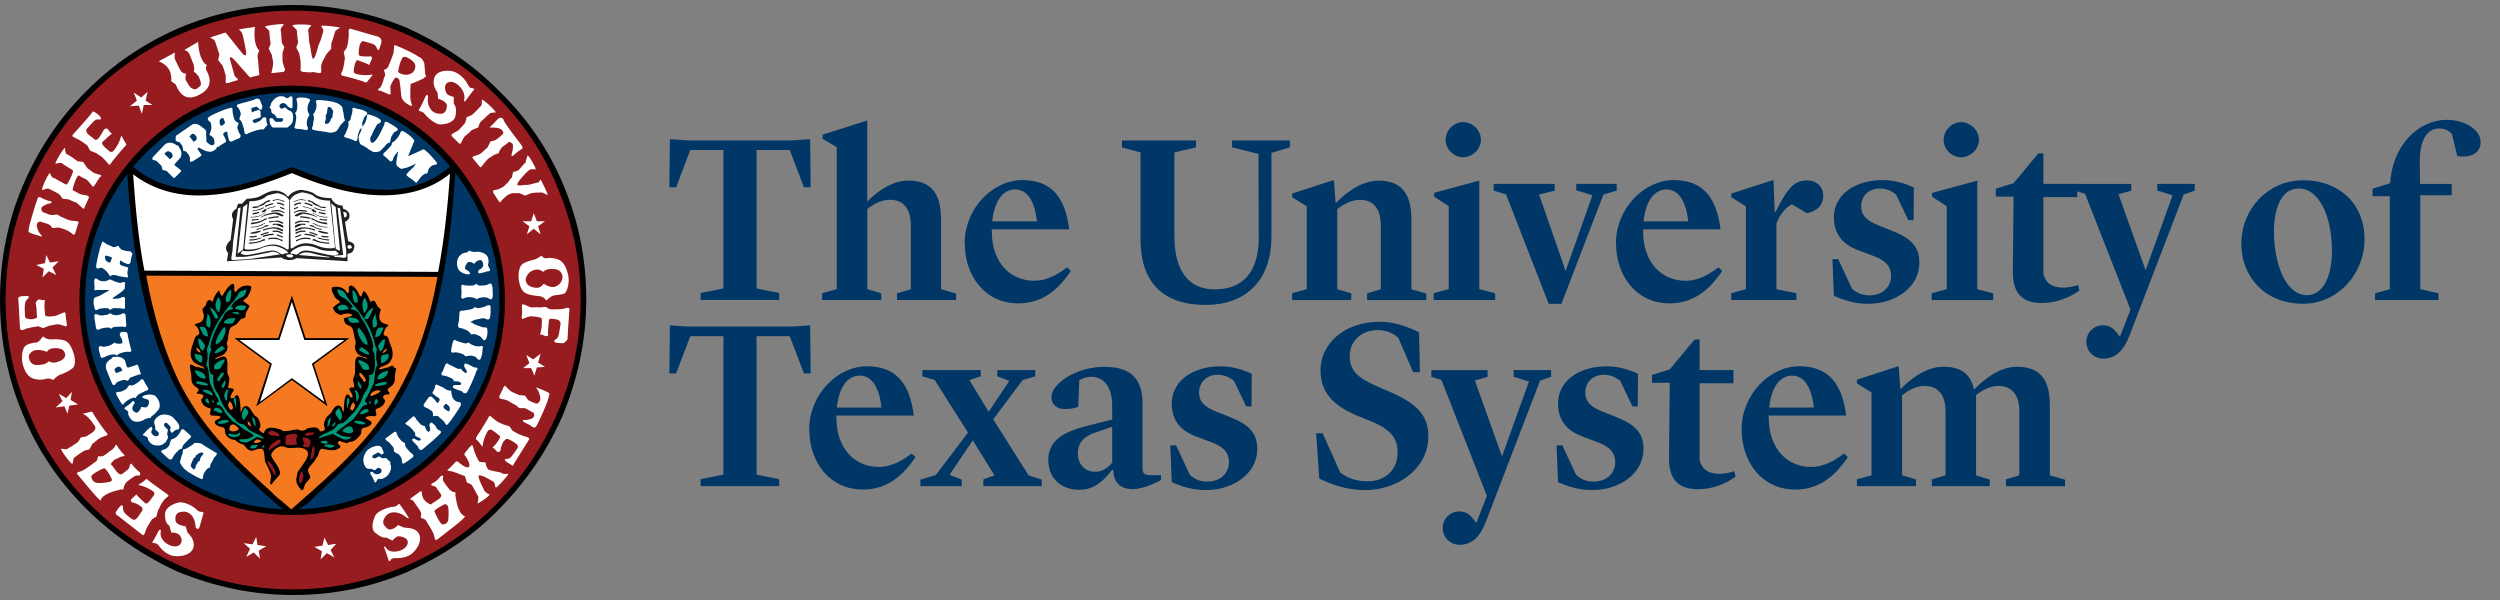 <svg xmlns="http://www.w3.org/2000/svg" id="uts-logo-primary" width="400" height="96">
  <rect width="100%" height="100%" fill="#808080" stroke="none"/>
  <defs>
    <style>
      .cls-2{fill:#f47920}
      .cls-3{fill:#961c1f}
      .cls-4{fill:#231f20}
      .cls-5{fill:#fff}
      .cls-6{fill:#003767}
      .cls-7{fill:#009a7a}
    </style>
  </defs>
  <g id="uts-logo-wordmark">
    <path id="wordmark--bottom" d="m320.94 76.7 2.15-.65V65.52c-.08-2.23-1.08-3.77-3.38-3.77-1.46 0-2.81.88-3.54 1.46v12.84l2.19.69v1.04h-9.26V76.7l2.19-.65V65.52c-.11-2.23-1.08-3.77-3.38-3.77-1.46 0-2.81.88-3.58 1.5v12.8l2.23.65v1.08h-9.46V76.7l2.34-.65V62.79l-2.34-1.46v-.58l6.5-2.11h.19l.27 3.58h.08c1.04-1.08 3.73-3.54 6.77-3.54 2.77 0 4.34 1.04 4.92 3.58h.11c1-1.04 3.65-3.58 6.77-3.58 3.38 0 5.27 1.69 5.27 6.19v11.19l2.42.69v1.04h-9.46v-1.08Zm-42.29-7.95c0-5.69 4.57-10.15 9.23-10.15s6.88 2.77 7.5 7.88H283v.35c0 5.04 3.04 7.88 6.77 7.88 2.31 0 4.11-1.27 5.27-2.15l.62.58c-1.62 2.38-4.11 5.19-8.38 5.19-5.46 0-8.61-4.5-8.61-9.57Zm4.42-3.54h7.15c-.35-3.11-1.46-5.11-3.5-5.11-1.88 0-3.31 1.77-3.65 5.11Zm-16.03 8.11.12-12.07h-2.84v-1.27l2.84-.88 3.96-4.77h.81v4.88h5.42v2.11h-5.42v12.26c.42 1.69 1.61 2.23 3.19 2.23 1.15 0 2.23-.38 2.35-.42l.23.88c-.73.5-2.88 2-6.04 2-3.38 0-4.65-1.88-4.61-4.96Zm-17.76 3.81-.23-5.88h.92l2.19 4.69c.54.58 1.54 1.12 2.77 1.12 2.19 0 3.5-1.38 3.5-3.11 0-1.46-.77-2.42-2.69-3.15l-2.54-.96c-2.58-.96-3.92-2.65-3.92-5.27 0-3.54 3.27-5.96 7.8-5.96 1.85 0 3.61.54 5 1.19l-.04 5.23h-.85l-1.96-4.11c-.62-.5-1.5-.96-2.58-.96-1.85 0-3 1.27-3 2.81 0 1.61 1 2.38 2.81 3.11l2.04.81c3.11 1.23 4.46 2.54 4.46 5.15 0 3.92-3.81 6.57-8.23 6.57-2.15 0-3.96-.61-5.46-1.27Zm-7.1-16.88v-1.04h6v1.08l-1.77.62-8.73 22.72c-.85 2.15-2.11 3.54-4.15 3.54-1.46 0-2.69-1.15-2.69-2.69s1.23-2.65 2.65-2.65c1.31 0 1.92.77 2.61 1.69l.11.15 1.69-4.34-7.27-18.53-1.61-.5v-1.08h9v1.08l-2.04.58 4.34 12.15 4.31-11.99-2.46-.77Zm-31.6 9.07h1.04l2.81 6.27c.92.73 2.31 1.42 4.38 1.42 2.84 0 4.81-1.85 4.81-4.61 0-2.04-.85-3.61-4.19-4.96l-2.08-.85c-4.27-1.73-6.07-4-6.07-7.38 0-4.04 3.61-7.73 9.53-7.73 2.46 0 4.77.96 6.23 1.69l.15 6.38h-1.08l-2.38-5.5c-.73-.65-1.73-1.23-3.27-1.23-2.77 0-4.5 1.85-4.5 4.11 0 2.42 1.23 3.5 4.46 4.92l2.31 1c4.5 2 5.8 4.04 5.8 6.96 0 5.34-5.11 8.61-10.11 8.61-3.11 0-5.54-1-7.34-1.85l-.5-7.27Zm-23.1 7.81-.23-5.88h.92l2.19 4.69c.54.58 1.54 1.12 2.77 1.12 2.19 0 3.5-1.38 3.5-3.11 0-1.46-.77-2.42-2.69-3.15l-2.54-.96c-2.58-.96-3.92-2.65-3.92-5.27 0-3.54 3.27-5.96 7.8-5.96 1.85 0 3.61.54 5 1.19l-.04 5.23h-.85l-1.96-4.11c-.62-.5-1.5-.96-2.58-.96-1.85 0-3 1.27-3 2.81 0 1.61 1 2.38 2.81 3.11l2.04.81c3.11 1.23 4.46 2.54 4.46 5.15 0 3.92-3.81 6.57-8.23 6.57-2.15 0-3.96-.61-5.46-1.27Zm-19.76-3.46c0-3.11 2.19-4.54 6.5-5.61l3.73-.92v-2.58c-.08-2.54-1.27-4.27-3.31-4.27-.88 0-1.54.27-1.96.58l-.15 4.23c-.54.19-1.27.35-2.11.35-1.31 0-2.19-.69-2.19-1.92 0-2.11 3.88-4.84 8.5-4.84 4.04 0 6.07 1.77 6.07 5.84v10.23c0 1.04.31 1.27 1.31 1.27h1.65v.77s-2.58 1.46-4.46 1.46c-2.08 0-3.08-1-3.19-3.08h-.19c-1.23 1.58-2.65 3.19-5.3 3.19s-4.88-1.73-4.88-4.69Zm10.23.35v-5.73l-2.54.85c-2.15.69-2.96 1.88-2.96 3.34 0 1.65.96 3 2.77 3 1.19 0 2.11-.69 2.73-1.46Zm-13.38 2.03 2.11.69v1.04h-9.34V76.7l1.77-.65-3.42-5.54h-.08l-3.69 5.46 1.96.77v1.04h-6.61v-1.04l2.46-.73 5.15-6.8-5.34-8.42-1.96-.58v-1h9.34v1l-1.81.62 3.04 4.99h.08l3.26-4.88-1.92-.73v-1h6.07v1l-2.03.62-4.69 6.26 5.65 8.96zm-35.1-7.3c0-5.69 4.57-10.15 9.23-10.15s6.88 2.77 7.5 7.88h-12.38v.35c0 5.04 3.04 7.88 6.77 7.88 2.31 0 4.11-1.27 5.27-2.15l.62.58c-1.62 2.38-4.11 5.19-8.38 5.19-5.46 0-8.61-4.5-8.61-9.57Zm4.42-3.54h7.15c-.35-3.11-1.46-5.11-3.5-5.11-1.88 0-3.31 1.77-3.65 5.11Zm-7.15-12.96 2.89-.19.07 7.69h-1.07l-2.27-5.96h-5.31v22.15l3.62.73v1.11H112.1v-1.11l3.65-.73V53.79h-5.31l-2.26 5.96h-1.08l.08-7.69 2.88.19h16.68z" class="cls-6"/>
    <g id="wordmark--top">
      <path d="m380.02 46.92 2.35-.65V31.39h-2.77V30.2l2.81-.88c.42-6.27 4.69-10.15 9.07-10.15 2.73 0 5.42 1.5 5.42 3.54s-1.96 2.54-3.73 2.27l-.88-3.58c-.54-.54-1.19-.85-2.04-.85-1.58 0-3.15 1.38-3.08 5.5l.04 3.38h5.07v1.81h-5.04v15.03l2.92.65V48h-10.15v-1.08Zm-21.41-7.85c0-5.77 4.38-10.23 9.88-10.23 5.84 0 9.84 3.81 9.84 9.42s-4.31 10.34-9.84 10.34c-6.34 0-9.88-4.58-9.88-9.53Zm5.23-2c0 5.04 1.81 10.15 5.27 10.15 2.5 0 4-2.84 4-7.04 0-5.88-2.23-10.03-5.27-10.03s-4 3.58-4 6.92Zm-18.68-6.61v-1.04h6v1.08l-1.77.62-8.73 22.72c-.85 2.15-2.11 3.54-4.15 3.54-1.46 0-2.69-1.15-2.69-2.69s1.23-2.65 2.65-2.65c1.31 0 1.92.77 2.61 1.69l.11.15 1.69-4.34-7.27-18.53-1.61-.5v-1.08h9v1.08l-2.04.58 4.34 12.15 4.31-11.99-2.46-.77Z" class="cls-6"/>
      <path d="m322.05 43.53.12-12.07h-2.84v-1.27l2.84-.88 3.96-4.77h.81v4.88h5.42v2.11h-5.42v12.26c.42 1.69 1.61 2.23 3.19 2.23 1.15 0 2.23-.38 2.35-.42l.23.88c-.73.5-2.88 2-6.04 2-3.38 0-4.65-1.88-4.61-4.96Zm-12.99 3.39 2.42-.65V33.01l-2.34-1.54v-.61l7.23-1.96v17.38l2.54.65v1.08h-9.84v-1.08Zm1.92-24.56c0-1.5 1.31-2.81 2.81-2.81s2.84 1.31 2.84 2.81-1.35 2.81-2.84 2.81-2.81-1.27-2.81-2.81Zm-17.56 24.98-.23-5.88h.92l2.19 4.69c.54.58 1.54 1.11 2.77 1.11 2.19 0 3.5-1.38 3.5-3.11 0-1.46-.77-2.42-2.69-3.15l-2.54-.96c-2.58-.96-3.92-2.65-3.92-5.27 0-3.54 3.27-5.96 7.8-5.96 1.85 0 3.61.54 5 1.19l-.04 5.23h-.85l-1.96-4.11c-.62-.5-1.5-.96-2.58-.96-1.85 0-3 1.27-3 2.81 0 1.61 1 2.38 2.81 3.11l2.04.81c3.11 1.23 4.46 2.54 4.46 5.15 0 3.92-3.81 6.57-8.23 6.57-2.15 0-3.96-.62-5.46-1.27ZM277 46.92l2.34-.65V33.01L277 31.55v-.58l6.57-2.11h.19l.19 5.04h.15l.5-1c1.65-3.15 2.77-4.04 4.54-4.04 1.35 0 2.58.88 2.58 2.42s-.92 2.46-2.61 2.84l-2.38-1.42c-.69.23-1.92 1.42-2.5 3.04v10.53l3.19.65V48H277v-1.08Zm-18.45-7.96c0-5.69 4.57-10.15 9.23-10.15s6.88 2.77 7.5 7.88H262.9v.35c0 5.04 3.04 7.88 6.77 7.88 2.31 0 4.11-1.27 5.27-2.15l.62.58c-1.62 2.38-4.11 5.19-8.38 5.19-5.46 0-8.61-4.5-8.61-9.57Zm4.42-3.54h7.15c-.35-3.11-1.46-5.11-3.5-5.11-1.88 0-3.31 1.77-3.65 5.11Zm-15.18 13.19-6.81-17.49-1.99-.62v-1.08h9.76v1.08l-2.5.62 3.88 11.14.31 1.04h.08l.38-1.07 3.89-11-2.58-.77v-1.04h6.46v1.08l-2.12.62-6.72 17.49h-2.04zM231.3 22.35c0-1.5 1.31-2.81 2.81-2.81s2.84 1.31 2.84 2.81-1.35 2.81-2.84 2.81-2.81-1.27-2.81-2.81Zm-1.92 24.56 2.42-.65V33l-2.34-1.54v-.61l7.23-1.96v17.38l2.54.65V48h-9.84v-1.08Zm-22.64.01 2.34-.65V33.01l-2.34-1.46v-.58l6.5-2.11h.19l.27 3.58h.08c1.04-1.08 3.73-3.54 6.77-3.54 3.34 0 5.27 1.69 5.27 6.19v11.19l2.38.69v1.04h-9.46v-1.08l2.19-.65V35.75c-.11-2.23-1.08-3.81-3.38-3.77-1.46 0-2.84.88-3.58 1.46v12.84l2.23.65v1.08h-9.46v-1.08Zm-24.26-8.61V24.39l-2.96-.81v-1.11h11.84v1.11l-3.46.81v13.38c0 5.11 1.96 8.53 6.46 8.53s6.88-2.73 7.04-7.84l-.04-13.84-4.23-1.04v-1.11h9.26v1.11l-2.96.88V37.8c0 7.15-4.15 10.99-10.53 10.99-7 0-10.42-3.81-10.42-10.49Zm-28.14.65c0-5.69 4.57-10.15 9.23-10.15s6.88 2.77 7.5 7.88h-12.38v.35c0 5.04 3.04 7.88 6.77 7.88 2.31 0 4.11-1.27 5.27-2.15l.62.58c-1.62 2.38-4.11 5.19-8.38 5.19-5.46 0-8.61-4.5-8.61-9.57Zm4.42-3.54h7.15c-.35-3.11-1.46-5.11-3.5-5.11-1.88 0-3.31 1.77-3.65 5.11Zm-15.22 11.5 2.19-.65V35.74c-.11-2.23-1.08-3.81-3.38-3.77-1.46 0-2.84.88-3.58 1.46v12.84l2.23.65V48h-9.46v-1.08l2.34-.65V23.55l-2.27-1.35v-.65l7.15-2.27v12.99c1.11-1.15 3.65-3.38 6.53-3.38 3.38 0 5.27 1.69 5.27 6.19v11.19l2.42.69V48h-9.46v-1.08Zm-16.8-24.45 2.89-.2.07 7.69h-1.07L126.36 24h-5.31v22.15l3.62.73v1.11H112.1v-1.11l3.65-.73V24h-5.31l-2.26 5.96h-1.08l.08-7.69 2.88.2h16.68z" class="cls-6"/>
    </g>
  </g>
  <g id="uts-logo-seal">
    <g id="seal-outer">
      <g id="seal-outer--bg">
        <path d="M46.9 95.2c6.4 0 12.4-1.2 18.3-3.7C70.7 89 75.8 85.7 80 81.3c4.3-4.4 7.7-9.4 10.1-15 2.4-5.9 3.7-12 3.7-18.4s-1.2-12.5-3.7-18.4C87.8 24 84.4 19 80 14.7 75.7 10.3 70.7 7 65.2 4.5 59.5 2.1 53.3.8 46.9.8S34.5 2 28.6 4.5C23.1 6.9 18 10.3 13.7 14.7 9.4 19 6.1 24 3.7 29.6 1.2 35.4 0 41.6 0 48s1.2 12.5 3.7 18.4C6 72 9.4 77 13.7 81.3 18 85.6 23 89 28.5 91.5c5.9 2.4 12 3.7 18.4 3.7" class="cls-1"/>
        <path d="M.9 48c0-6.2 1.2-12.3 3.7-18 2.3-5.5 5.7-10.5 9.8-14.7C18.6 11 23.5 7.7 29 5.4 34.7 3 40.7 1.7 46.9 1.7s12.3 1.2 17.9 3.7c5.5 2.4 10.4 5.7 14.6 9.9 4.3 4.3 7.6 9.2 9.8 14.7 2.4 5.7 3.7 11.7 3.7 18s-1.2 12.3-3.7 18c-2.3 5.5-5.7 10.4-9.8 14.7-4.3 4.3-9.1 7.6-14.6 9.9-5.7 2.4-11.7 3.7-17.9 3.7S34.6 93.1 29 90.6c-5.5-2.4-10.4-5.7-14.6-9.9-4.3-4.3-7.6-9.2-9.8-14.7C2.1 60.2.9 54.2.9 48" class="cls-3"/>
      </g>
      <path id="seal-outer--wordmark" d="M15.4 18.1c.2.1 1 .8.7 1-.3.1-.5-.2-1.1.3-.3.3-1 1.1-1.1 1.2-.2.2-.1.4 0 .6.1.3.9.8 1.1 1s.4.3.8-.1c.3-.4.7-1.1.8-1.3s.4-.3.6-.2c.1.1.3.5.7.8-.6.4-1.2 1.1-1.4 1.2-.2.2-.2.4-.1.5.1.3.9.9 1.1 1.1.2.1.4.2.6 0s1-1.2 1.3-2.5c.1.1.6 1.1.7 1.2.1.2.2.3-.1.5-.3.3-2.3 2.7-2.3 2.8-.1.1-.2.3-.4 0s-.5-.6-.9-1c-.3-.3-.8-.5-1-.7l-1-.4c-.1-.3-.3-.5-.4-.8-.5-.4-1.4-1-1.7-1.1-.3-.2-1-.3-.6-.7.9-1 2.9-3.2 3.1-3.6-.1-.1.2-.1.6.2M6 31.8c.1-.3.3-.4.9 0 .2.1 1 .4 1.2.4.3.1.2.3-.3.4-.3 0-1.1.4-1.2.7 0 .3.1.6.4.7.4.1.9.4 1.2.4s.5 0 .9-.1l.7.4c.3.1.8.4 1.2.5.5.2 1 .1 1.3.2.3 0 .3.3.2.4l-.5 1.6c-.1.1-.2.3-.3.1-.3-.2-.6-.5-1.1-.7-.4-.2-1-.3-1.2-.4l-1 .1c-.2-.3-.3-.4-.6-.6-.3-.1-.8-.3-1.2-.4-.3-.1-.6 0-.7.4s.3 1.4.7 1.7q.3.3-.1.2c-.3-.1-1-.3-1.3-.4-.7-.2-.7-.4-.6-.7-.1-.2 1.2-4.4 1.4-4.9M16.1 28c-.3-.1-.8-.2-1.2-.4-.3-.3-.9-.6-1-.8l-.6-.9c-.3 0-.5-.1-.9-.1-.5-.4-1.5-1.1-1.7-1.1-.2-.1-.3-.7-.3-1-.1-.3-1.8 2.6-1.5 2.5s.8-.2 1-.1c.2.2 1 .7 1.7 1.1 0 0 0 .1.1.1-.1.7-.8 2-1 2.2h-.2c-.6-.3-1.6-.9-1.8-1-.4 0-.6-.5-.7-.8-.1-.3-1.6 2.8-1.2 2.7.3-.1.8-.3 1-.2.2.1 1.1.5 1.7.9.2.2.3.4.5.7l1 .1c.2.1.8.4 1.2.5.4.3.8.7 1 .9.3.2.3 0 .3-.1l.7-1.5c0-.1.1-.3-.2-.4s-.9-.1-1.3-.3-.9-.5-1.1-.6c.1-.5.5-1.9.9-2.3h.2c.2.2.7.4 1.1.6.4.3.7.8.9 1 .2.3.3.1.4 0l.9-1.4c.2 0 .3-.2.1-.3M3.5 47.4c.2 0 1.3-.2 1.1.2-.1.3-.5.3-.6 1-.1.4 0 1.8 0 2s.2.4.4.4c.3.1.9.1 1.1 0 .3-.1.5-.1.4-.6 0-.5-.1-1.7-.2-1.9.1-.3.3-.5.5-.6.2 0 .6.2 1 .1-.2.8 0 2 0 2.2 0 .3.1.4.3.4.3.1 1.2 0 1.5-.1.2-.1 1-.4 1.2-.5s.3 0 .3.4.2 1.3.2 1.5c0 .1 0 .4-.3.3-.3-.1-.9-.4-1.4-.3-.4.1-1 .2-1.1.2l-1 .4c-.3-.1-.5-.2-.8-.3-.7.1-1.7.3-2 .4-.3.2-.9.4-.9-.1-.1-1.3-.2-4.4-.3-4.7 0-.2.2-.4.6-.4m8.3 9.2c-.2-.6-.6-1.8-1.4-2.1-.9-.3-1.7-.2-2.4-.2-.3 0-.9-.2-1.1-.5-.3.4-.7.9-1 1-.5 0-1.5.2-1.9.6s-.7 1.8-.3 3.1c.4 1.3 1 1.9 1.7 2.1s1.4.2 2 0c.5-.1.7 0 1.1.2.2-.2.6-.6 1-.8.3-.1 1.9-.7 2.3-1.3.3-.6.2-1.5 0-2.1Zm-2.3 1.2c-.7.3-1.1.3-1.7 0-.5.6-1.5.6-2 .6s-1-.4-1.1-.9c-.3-.6.1-1.1.7-1.4.6-.2 1.5-.1 2.1.2.3-.4.5-.6 1.4-.6 1 0 1.4.4 1.5.9.2.4-.3 1-.9 1.2Zm80.3-2.9c-.2 0-1.3 0-1.1-.4.2-.3.5-.2.7-.9.1-.4.3-1.8.3-1.9s-.2-.4-.3-.5c-.3-.1-.9-.2-1.1-.2-.3 0-.5 0-.5.5s-.2 1.7-.1 1.9c.1.3-.2.4-.3.4-.2 0-.6-.3-1-.3.3-.7.3-1.9.3-2.2s0-.4-.3-.5-1.2-.2-1.5-.2c-.2 0-1 .3-1.2.4-.2.1-.3-.1-.2-.5.1-.4 0-1.4 0-1.5s0-.4.3-.3c.3.1.8.4 1.3.5.4 0 1-.1 1.2 0l1-.1c.3.2.5.3.8.4.7 0 1.7 0 2.1-.1.3-.1 1-.4.9.2-.1 1.3-.3 4.3-.3 4.7-.4.5-.6.7-1 .6M90.9 44c-.3-1.3-.7-2-1.4-2.4-.7-.3-1.4-.4-1.9-.3s-.7-.1-1-.4c-.2.2-.7.5-1 .6s-2 .4-2.3 1.1c-.3.5-.4 1.4-.3 2.1s.3 1.8 1.1 2.2c.8.4 1.6.4 2.3.5.3 0 .8.3 1 .7.3-.3.8-.7 1.1-.8s1.4-.1 1.9-.4c.3-.3.8-1.6.5-2.9ZM89 45.8c-.6.3-1.4 0-2-.4-.4.4-.6.8-1.6.6s-1.2-.7-1.3-1.2c0-.5.5-1.3 1.1-1.5.7-.3 1.2-.2 1.7.2.6-.6 1.6-.5 2.1-.4s.9.5 1 1.1c0 .8-.4 1.3-1 1.6ZM18.7 81.7c.1-.2.7-1.1.9-.8.2.3-.1.5.3 1.1.3.4 1.1 1 1.3 1.1s.4.1.6-.1c.3-.2.7-1 .9-1.2.1-.3.3-.4-.2-.8-.4-.3-1-.6-1.3-.6-.3-.1-.3-.4-.2-.5.1-.2.5-.4.8-.8.5.6 1.1 1.1 1.3 1.3.2.2.3.2.5.1.3-.2.8-1 1-1.2.1-.2.2-.4 0-.6s-1.3-.9-2.5-1.1c.1-.1 1-.6 1.1-.8.2-.2.3-.2.6.1.3.3 2.9 2.1 3 2.2s.3.2 0 .4-.6.5-.9 1c-.3.4-.4.9-.6 1.1l-.3 1.1c-.3.1-.5.3-.7.4-.3.5-.9 1.4-1 1.8s-.3 1-.6.6c-1-.8-3.4-2.6-3.7-2.9-.6-.3-.6-.6-.3-.9m3.7-6.1c-.5-.4-1-.9-1.2-1.2-.2-.4-.4-.2-.5.3 0 .3-.2.4-1.1 1.1-.3.2-.4.1-.7-.1s-1-1.4-1-1.2c-.2-.2-.2-.4.1-.6.3-.4.4-.4.7-.5.3-.2.8-.4 1-.4.3 0 .3-.2-.1-.5-.2-.3-.7-.8-.8-1.1-.2-.3-.3-.3-.4 0s-.5.6-1 .9c-.3.3-.5.4-.8.6-.2.2-.9.1-.9.1-.1.3-.1.6-.3.8-.5.4-1.8 1.3-2.2 1.5-.6.3-1.1.2-.8.6.9 1.1 3.3 4 3.7 4.2.2-1.1 2.5-1.6 2.9-1.7.5-.2.5-.1.7 0 .1-.4.1-.6.4-1.1.3-.4 1.6-1.2 1.4-1.1s.3-.2.6-.1c.5 0 .3-.4.3-.5Zm-4.9 1.5c-.3.1-1.7.3-2.2.1s-.6-.5-.7-.9 1.7-1.3 2.1-1.4c.3.2.8.9 1 1.4.3.4.3.7-.2.8Zm14.4 7.3c.1-.3.5-1.8.6-2.1.2-.3-.1-.4-.2-.4-.2 0-.5 0-.9-.4-.3-.4-1.9-1.3-2.8-1.1s-2.2.8-2.2 1.9.3 1.6.7 1.8l.3 1.1c.5 0 1 .1 1.2.3.3.2.7 1 .3 1.5-.3.5-1.2.6-2 .1-.8-.4-1.3-1.2-1.2-1.9.1-.4 0-.6-.3-.3-.2.4-.9 1.7-1 1.8-.1.2.2.2.3.2s.4 0 .7.4 1.3 1.7 2.9 1.7 2.8-.7 2.7-2c-.1-.9-.6-1.4-1-1.8l-.3-1c-.4 0-1.5-.3-1.6-.8s-.1-1.4.9-1.5c1-.2 1.6.4 1.9.9s.4 1.2.4 1.6c.2.2.4.4.6 0m-17-18.3c-.1-.2-.3-.3-.4-.2-.2 0-.6.2-1.3.3 1 .3 1.9 1.9 2 2 .2.4-.1.7-.3.9-.3.3-.9.5-1 .7l-1 .2c-.1.3-.3.5-.4.7-.5.4-1.5 1-1.7 1.1-.2.2-.7 0-1 0s1.7 2.7 1.8 2.4.1-.9.3-1 1-.8 1.6-1.1c.3-.1.5-.1.8-.2l.5-.9c.2-.1.6-.5 1-.8s1-.4 1.2-.5c.3-.1.2-.3.1-.4 0 .1-1.9-2.5-2.2-3.2m66.8 8.2c-.2-.1-1.1-.6-.9-.8.3-.2.5.1 1-.4.3-.4.9-1.2 1-1.4s.1-.4-.1-.6-1-.7-1.3-.8c-.3-.1-.4-.2-.8.3-.3.4-.5 1.1-.5 1.4-.1.3-.3.4-.5.3s-.4-.5-.8-.7c.6-.5 1-1.2 1.1-1.4s.2-.4 0-.5c-.2-.2-1-.8-1.2-.9s-.4-.1-.6.1-.8 1.4-.9 2.6c-.1-.1-.7-1-.9-1.1-.2-.1-.2-.3 0-.6.3-.4 1.9-3 1.9-3.1.1-.1.2-.3.3-.1.2.2.6.5 1 .8s.9.4 1 .5l1 .3c.2.3.3.4.5.7.6.4 1.5.8 1.9.9.3.1 1 .2.7.6-.7 1.1-2.3 3.7-2.5 4 .2.1-.1.2-.4-.1m-3.4 4.8c-.3-.1-.7-.4-.8-.6-.1-.2-1.1-2.1-.9-2.4.3-.3 2.2.9 2.4 1 .2.2.2.7.3.9 0 .3 2.3-2.2 2-2.2s-.9.1-1-.1c-.2-.2-1.7-.3-2.2-.6-.2-.3-.4-.6-.4-1.1l-1-.1c-.2-.2-.8-1.5-.9-2s-.2-.8-.4-.6c-.3.2-.9 1.1-1 1.1 0 0-.2.4 0 .5.2.2 1 1.5.6 1.8-.3.4-1.6-.7-1.7-.8s-.3-.1-.4 0-1 1.1-1.2 1.2c-.3.2 0 .2.5.3.5.1 1.4.5 2.2.8l.3 1c.3.1.5.2.8.4.3.5.9 1.7 1 1.8s0 .8-.1 1.1c-.1.3 2.2-1.3 1.9-1.4m-5.4.4c-.1-.5 0-.5 0-.7-.4-.1-.6-.1-1-.5-.3-.3-1.1-1.5-1-1.4 0-.1-.1-.4 0-.6.1-.3-.3-.2-.4-.1-.4.5-.9 1-1.3 1.1-.3.2-.3.4.3.5.3 0 .3.3 1 1.2.2.3.1.4-.1.7-.2.2-1.5 1-1.3.9-.2.2-.3.1-.6-.1-.5-.2-.5-.5-.7-.6-.2-.3-.3-.8-.3-1.1 0-.2-.2-.3-.5 0-.3.2-.8.6-1.1.8-.3.1-.3.4 0 .4.3.1.5.6.9 1.1.3.4.4.6.5.8.2.2 0 .9 0 .9.3.2.6.2.8.4.3.5 1.2 1.9 1.3 2.3.2.6.1 1.1.6.8 1.2-1 4.3-3.2 4.4-3.7-1.2-.4-1.4-2.7-1.5-3.1Zm-2.1-2.6Zm.9 6.4c-.2.5-.5.6-.9.6-.3.1-1.2-1.8-1.3-2.1.2-.4.9-.7 1.4-1 .3-.2.6-.2.8.3.1.2.1 1.7 0 2.2Zm-6.4-.6c-.1-.2-1-1.6-1.2-1.8-.1-.3-.3-.3-.4-.2-.1.1-.3.4-.9.4-.5 0-2.3.6-2.7 1.3-.4.8-.9 2.2 0 2.9.9.7 1.4.8 1.7.7l1 .5c.3-.4.7-.7 1-.7s1.2.2 1.4.7c.2.6-.3 1.3-1.2 1.6s-1.8.2-2.2-.4c-.2-.3-.5-.4-.3 0s.6 1.8.7 2c.1.2.3 0 .3-.1.1-.2.3-.3.7-.3s2.1.1 3.1-1.1c1-1.1 1.3-2.5.3-3.3-.7-.5-1.5-.4-2-.5l-.9-.4c-.3.3-1.1 1-1.7.6-.4-.4-1-.8-.5-1.7.5-.9 1.3-1 1.9-.9.6.1 1.2.4 1.5.7.4.3.7.3.4 0m20.5-14.5c-.2.2-.3.4-.9-.1-.2-.2-.9-.4-1.1-.6-.3-.2-.1-.4.3-.3.3 0 1.2-.2 1.3-.5.2-.4 0-.7-.3-.8-.3-.2-.8-.4-1.1-.6h-.9l-.6-.5c-.3-.1-.7-.4-1.1-.6-.4-.3-1-.3-1.3-.4-.3-.1-.2-.3-.2-.4l.7-1.5c.1-.1.2-.3.3-.1.2.2.5.6 1 .9.4.2 1 .4 1.1.5l1 .1c.2.3.3.4.5.7.3.2.8.4 1.1.5.3.2.6 0 .8-.4.2-.4-.2-1.5-.4-1.8-.3-.3-.3-.4.1-.2.3.1 1 .4 1.2.5.7.3.7.4.5.8.1.4-1.7 4.4-2 4.8M31.7 6.7c0 .5.2 3.1 1.4 3.7 0 0-.3.5-.1.8.8 1.4.9 2.9-1 3.9-2 1.1-3.1.3-3.9-1.6l-.7-.5c.1-1.3-.3-2.5-2-3.2L28 8.4c-.1.4-.1 1 .1 1.3.2.4.6 1.3.8 1.6.3.5.9.5.9.5-.2.5-.2 1 .1 1.3.2.4.4.7.6.9.3.2.6.4 1 .2.4-.4.8-.4.6-1.1-.1-.4-.3-.9-.5-1.1-.2-.2-.3-.4-.6-.5.1-.3.1-.6 0-1.1-.2-.5-.6-1.5-.7-1.8-.2-.3-.4-.5-.8-.6l2.2-1.3Zm7.2 2c.3.2.5.2.5-.1 0-.2-.1-.8-.2-1.3s-.3-1.5-.4-1.8c-.1-.3-.3-.6-.6-.8l2.6-.4c-.1.5-.3 2.9.7 3.8 0 0-.3.5-.3.9.2 1.2.1 1.4.3 3-.5.2-1 .2-1.5.4-.3-.3-2.5-2.9-2.8-3.1-.3-.3-.5-.1-.4.2.1.4.6 2.2.7 2.5 0 .2.3.4.4.5.2.1.3.4-.2.4-.4.1-1.1.4-1.3.4-.1 0-.3.1-.3-.3s.1-.9-.1-1.3c-.1-.4-.3-1-.4-1.2l-.7-.9c.1-.3.1-.5.2-.9l-.7-2.1c-.1-.3-.5-.4-.8-.6l2.5-.8 2.8 3.5ZM61 6.9c-.1.2-.3 1.2-.5 1.1-.3-.2-.1-.5-.7-.9-.4-.2-1.4-.4-1.6-.5-.2-.1-.4.1-.5.3-.2.2-.3 1.1-.3 1.5 0 .3-.1.5.4.6.5 0 1.2.1 1.4 0 .3 0 .4.3.3.4 0 .2-.3.5-.4 1-.7-.4-1.5-.6-1.7-.7-.2-.1-.4-.1-.4.1-.2.2-.4 1.1-.4 1.5 0 .2 0 .4.3.5.2.1 1.6.4 2.7.1 0 .2-.7 1-.8 1.1-.1.2-.2.3-.5.1-.4-.2-3.4-1-3.5-1s-.3-.1-.2-.4c.2-.3.3-.7.4-1.2.1-.4.1-1 .2-1.1L55 8.3c.2-.2.3-.4.5-.7.2-.6.3-1.7.3-2.1s-.1-1 .3-.9c1.3.4 4.2 1.2 4.5 1.3.4.3.5.5.4 1m-15.7 4.6c.1 0 .3-.1.3-.4-.1-.3-.3-.8-.4-1.3V8.5l.3-1c-.2-.3-.3-.4-.4-.7-.1-.7-.1-1.8-.2-2 0-.3.3-.6.5-.9.2-.2-3.2.2-3 .4.3.3.7.5.7.8s.1 1.3.2 1.9c-.1.3-.2.5-.3.8l.5 1c0 .3.2.8.2 1.3s-.2 1.1-.2 1.3c-.2.3 0 .3.1.3l1.7-.2Zm28.1 11.4c.1.1.3.2.4-.1.2-.3.3-.8.7-1.1s.8-.7 1-.9l1-.4c.1-.3.2-.5.3-.8.4-.4 1.3-1.2 1.5-1.4.2-.2.7-.2 1-.2s-2.2-2.4-2.2-2 0 .9-.2 1c-.2.2-.9 1-1.4 1.4-.3.1-.5.3-.8.3l-.3 1c-.2.2-.5.6-.9 1s-.9.5-1.1.7c-.3.2-.1.4-.1.4l1.1 1.1Zm13.1 5.8c-.1.2-.3.5-.4.5-.2 0-1.1.3-1.7.4-.3-.1-1.4.2-1.6 0s.6-1.1.7-1.2c.3-.4 1-1.1 1.2-1.2.1-.2.8-.1 1-.1s-1.2-2.5-1.3-2.2-.3.9-.3 1.1c-.2.1-.7.8-1.1 1.2-.2.1-.6.3-.9.3l-.2.9c-.2.1-.4.5-.7.9-.3.1-.4.5-.9.7-.4.3-1 .4-1.2.4-.3.1-.2.3-.2.4l.9 1.4c.1.1.2.3.3.1s.5-.6 1-1c.4-.3.9-.4 1-.4h1l.9.4c.2-.1.8-.3 1-.4.5-.1 1.5-.1 1.7-.1s.6.3.9.4c.2 0-1.1-2.5-1.1-2.5M51.4 4.2c.2.3.4.6.3.9-.1.3-.3 1.2-.6 1.8-.2.3-.6 2.5-1 2.5-.3 0-.4-2.2-.6-2.5-.1-.7-.1-1.8-.2-2 0-.3.3-.6.5-.8.2-.2-3.2-.3-3 0 .2.3.7.6.7.8 0 .3.1 1.3.2 1.9-.1.3-.2.5-.3.8l.5 1c0 .3.2.9.2 1.3v1.2c-.1.3.2.3.3.4l1.4.1.1-.1 1.2.2c.1 0 .3 0 .3-.3s-.1-.8.1-1.3c.1-.4.6-1.1.7-1.4l.8-.9V7c.2-.6.6-1.8.6-1.9.1-.3.6-.5.8-.7.2 0-3.2-.5-3-.2m16.3 8.4c.2-.2.3-.3.5-.4-.1-.2-.2-.2-.2-.7 0-.4-.1-1.1-.1-1.3-.1-.5-.6-1.1-.9-1.1-.5-.4-2.3-1.3-3.6-1.8-.5-.3-.3.3-.4.9 0 .4-.6 1.8-.9 2.5-.2.3-.4.4-.7.5 0 0 .3.6.2.9s-.2.4-.3.9c-.2.4-.3 1-.6 1.1-.3.2-.3.4.1.4.3.1 1 .4 1.2.5.3.2.6.1.5-.1 0-.3-.1-1 0-1.2s.3-.7.6-1.1.6-.1.8.2c.1.4.2 1.6.3 2.5.1.7.5 1.1 1.4 1.6 0 0 .5.1.3-.2-.3-.6-.3-1.4-.2-3.3.6-.1 1.9-.8 2-.8Zm-2.3-.7c-.6.2-1.5-.1-1.7-.4 0-.4.5-2.4.9-2.4.4-.1 1.4.5 1.7 1 .3.4.1 1.1-.1 1.3-.2.3-.5.4-.8.5Zm2.7 3.5c-.1.2-.8 1.8-1 2-.2.3 0 .4.1.4.2 0 .5.1.8.5s1.7 1.7 2.5 1.6c1 0 2.3-.4 2.4-1.5.2-1.1-.1-1.6-.3-1.8v-1.1c-.5-.1-1-.3-1.1-.5-.2-.3-.5-1.1-.1-1.6s1.3-.4 2 .3c.7.6 1 1.5.9 2.1-.1.4-.1.6.2.3.3-.4 1.1-1.5 1.3-1.7.2-.2-.1-.3-.3-.3s-.4-.1-.6-.5-1-1.8-2.5-2.2c-1.6-.3-2.9.2-3 1.5-.1.8.3 1.5.6 1.9l.1 1c.4.1 1.4.5 1.4 1.1 0 .5-.2 1.4-1.1 1.3-1 0-1.5-.6-1.7-1.1-.3-.5-.3-1.2-.2-1.7-.1-.2-.2-.4-.4 0m15.4 7.9c.1.3.3.4-.4.8-.2.1-.8.6-1 .8-.3.2-.3 0-.2-.4s.3-1.1.1-1.5c-.3-.3-.6-.4-.8-.1-.3.3-.8.5-1 .8s-.3.4-.4.8l-.8.3c-.2.2-.7.4-1 .7-.4.4-.7.8-.9 1.1-.2.3-.3.1-.4 0l-1-1.2c-.1-.1-.2-.3.1-.4.3-.1.8-.2 1.2-.5.3-.3.8-.7 1-.9l.5-1c.3 0 .5-.1.8-.2.3-.2.7-.5 1-.8.3-.2.3-.5 0-.8-.3-.4-1.4-.4-1.7-.4s-.3.1-.1-.2c.3-.2.8-.8 1-1 .5-.5.7-.4 1-.2 0 .5 2.7 3.9 3 4.3M52.9 88l.9-1-1.3.2-.6-1.2-.3 1.3-1.3.2 1.2.7-.2 1.3 1-1 1.2.7-.6-1.2zM40 87.8l-1-.9 1.4.2.6-1.2.2 1.3 1.4.2-1.2.7.2 1.3-1-1-1.2.7.6-1.3zm44.7-51.6-1.1-.8H85l.4-1.3.5 1.3h1.3l-1.1.8.4 1.3-1.1-.9-1.1.9.4-1.3zM10.3 65l-1.4.2 1.1-1-.6-1.2 1.2.7.9-1-.2 1.3 1.2.7-1.4.2-.3 1.3-.5-1.2zm75.8-7 1.1.7-1.3.1-.4 1.3-.5-1.2h-1.3l1-.8-.5-1.3 1.1.7 1.2-.9-.4 1.4zM22.2 16.9l-1.4.1 1.1-.9-.5-1.3 1.2.8 1-.9-.3 1.4 1.1.7H23l-.3 1.4-.5-1.3zM7 43l-1.2-.6 1.4-.3.2-1.3L8 42l1.4-.2-1 1L9 44l-1.2-.6-1 1L7 43z" class="cls-5"/>
    </g>
    <g id="seal-inner">
      <g id="seal-inner--bg">
        <path d="M46.7 82.4c9.1 0 17.6-3.5 24.1-10.1 6.4-6.5 10-15.1 10-24.2s-3.5-17.7-10-24.3c-6.4-6.5-15-10.1-24.1-10.1s-17.6 3.5-24.1 10.1c-6.4 6.5-9.9 15.1-9.9 24.3s3.5 17.7 10 24.2c6.3 6.5 14.8 10.1 24 10.1" class="cls-1"/>
        <path d="M13.6 48.1c0-8.9 3.4-17.3 9.7-23.6s14.6-9.7 23.4-9.7 17.2 3.4 23.4 9.7c6.2 6.3 9.8 14.7 9.8 23.6s-3.4 17.3-9.8 23.6c-6.2 6.3-14.6 9.8-23.4 9.8s-17.2-3.4-23.4-9.8c-6.2-6.3-9.7-14.7-9.7-23.6" class="cls-6"/>
      </g>
      <path id="seal-inner--disciplina" d="M27.6 69.2c-.1.1-.2 0-.2 0l-.1-.2-.1-.2c.1-.2.1-.4.1-.4 0-.1-.1-.3-.2-.3-.1-.1-.3-.4-.4-.4-.1-.1-.3-.1-.4.1-.1.1-.1.3.1.5l.5.5c-.1.2-.2.6-.1.9.2.3 0 .5-.1.7-.2.2-.1.4-.1.4-.1 0-.3-.1-.4.2-.3.3-1.5.5-2.1-.1-.7-.7-.3-.7-.5-.9-.2-.2-.4-.2-.6-.3s-.2-.2 0-.3c.2-.2.7-.8.9-.9.2-.2.3-.3.4-.1.1.1.1.3 0 .4-.1.2-.2.5.2.8.3.3.6.2.8.1.2-.2.1-.5 0-.6s-.3-.2-.4-.3 0-.4-.1-.7-.4-.7.4-1.4 2.1-.3 2.5.1c.3.3.7.8.7.8.1.1.3.5.3.7-.1.2 0 .3-.1.4-.5 0-.8.3-1 .5m-3.2-2.7c-.2.1-.3.3-.3.4-.1-.1-.9.1-1.1.3-.3.2-1.6.6-2.1-.2-.6-.8-.3-.9-.4-1.1-.2-.3-.3-.3-.5-.4-.2-.2 0-.3.1-.4.2-.1.9-.6 1-.8.2-.2.3-.2.4 0s0 .3-.1.4c-.1.2-.4.6-.1 1 .3.3.5.4.7.3.4-.3.5-.6.6-.9.3 0 .6.2.9 0s.4-.7.3-1c-.1-.3-.7-.2-1-.5s1.4-.8 2.1-.2c.7.7.8 1.6.5 2.1-.4.5-.8.9-1 1m-4.5-2c.2-.3.9-.7 1.2-.8.3-.1.4-.1.6 0 .1-.2.2-.4.5-.6.3-.2 1-.5 1.2-.6.2 0 .4-.2.3-.4-.2-.3-.6-1-.7-1.2-.1-.3-.4-.3-.6 0-.3.3-.8.6-1 .7-.3.1-.6.1-.7 0-.3.3-.3.5-.6.7-.3.2-.8.4-.9.4s-.8-.1-.6.4c.2.4.5.9.8 1.4.2.4.3.2.5 0m-3.1-7.4c.3-.2 1-.4 1.4-.4.3 0 .4.1.5.2.2-.2.3-.3.6-.4.3-.1 1.1-.3 1.3-.2.2 0 .5 0 .4-.3s-.6-2.3-.6-2.6-.5-.3-.6-.3c-.2 0-.4 0-.5.1 0 0-.3.3 0 .7s.3 1 .3 1c-.3.1-.4.1-.6.1-.3 0-.6-.1-.7-.2-.3.3-.4.3-.8.5-.3.1-.9.2-1 .2-.2-.1-.7-.3-.7.2s.2.9.3 1.4c.2.3.4.1.7 0m-.9-4.4c.3-.2 1.1-.3 1.4-.3s.4.2.5.2c.2-.2.3-.3.7-.3.3 0 1.2-.1 1.3 0 .2 0 .4.1.4-.3s-.1-1.1-.1-1.5c0-.3-.3-.5-.6-.3s-1 .3-1.2.2c-.3 0-.6-.2-.6-.3-.4.2-.5.3-.9.3-.3.1-.9.1-1 0-.2-.1-.7-.3-.7.1s.1 1 .2 1.6c.1.8.3.7.6.6m4.1-7.2c.1-.3-.1-.5-.5-.3-.3.2-.9-.1-1.2-.2s-.6-.3-.7-.3c-.4.1-.5.3-.9.3s-.9-.1-.9-.2c-.2-.1-.6-.5-.7 0-.1.5.1.9 0 1.5-.1.3.4 0 .9.1h1.4v.1l-1.6.9c-.5.1-.8.2-.8.6-.1.4 0 .7.1 1.2s.3.5.6.3 1.1-.2 1.4-.2.4.2.5.3c.2-.1.3-.3.7-.3s1.2 0 1.3.1c.2 0 .4.1.4-.3v-1.2c.1-.3-.2-.5-.6-.3-.3.2-.9.2-1.3.2-.1 0-.1-.1-.1-.1l1.3-.9c.2-.2.5-.3.5-.5.3 0 .1-.6.2-.8m7.7 27.6c.1-.3.7-.9.9-1.1.3-.2.4-.2.5-.2.1-.3.1-.4.3-.7l.9-.9c.1-.1.4-.3.2-.5-.3-.3-.9-.8-1-.9-.2-.2-.5-.2-.6.2-.2.4-.6.9-.8 1s-.5.3-.7.3c-.2.4-.2.6-.3.9s-.6.7-.8.7c-.2.1-.8.2-.4.5.3.3.8.8 1.2 1.1.3.1.5-.1.6-.4m-5.2-13.4-.4-1.2c0-.1-.2-.2-.3-.1l-1.2.4c-.1 0-.2 0-.3-.1l-.3-1c-.2-.4-.9-.7-1.5-.6h-.4c-.2.1-.2.3-.3.3-.8.5-1 1-.8 1.7.3.8.9 2.2.9 2.2 0 .1.2.4.4.3s.3-.4.5-.5c.3-.1.8-.3.9-.3.2-.1.4.1.8.1.2-.3.3-.5.4-.5.2-.1 1.4-.5 1.4-.5.2.1.3-.1.2-.2Zm-3.9 0c-.1-.1-.2-.3-.2-.3-.2-.3 0-.5.4-.7.2-.1.5 0 .6.2l.2.4-1 .4Zm2-19.5c-.3 0-.7-.1-1-.2s-.5-.4-.7-.7c-.3.2-.7.3-.9.2-.2-.2-.9-.3-1.3-.7-.4-.3-.3-.1-.5.3s-.7 2.6-.8 3.3.3.6.5.5.4-.1.8.2.8.9.9 1.1c.3-.2.4-.2.6-.2.3 0 .6.1.9.2l1.3.2.1-.2c-.2-.3-.1-1 0-1.2s-.2-.3-.3-.3-.3-.1-.7-.2c-.3-.1-.4-.3-.3-.6 0-.3.2-.2.3-.1.1.1.4.3.8.4.3.2.6-.1.6-.3 0-.3.2-1.1.3-1.3-.1-.1-.3-.5-.6-.4Zm-2.9 1.7c0 .1-.3.1-.3.1-.6-.3-.6-.6-.6-.9 0-.2.1-.2.2-.2 0 0 .3.1.7.2.1 0 .2.1.2.3-.1.1-.2.4-.2.5Zm16.8 30.5c-.3-.2-1.9-1.1-2.1-1.3-.2-.2-.9-.3-1.3-.2-.3.3-.8.6-1 .7-.3.2-.6.3-.8.3-.1.4 0 .6-.2.9-.1.3-.2.8-.3 1.1 0 .3.5 1 .9 1.3.3.3 1.7 1.1 2.2 1.3.5.3.6.1.6-.3 0-.3.3-.8.5-1 .2-.3.5-.4.6-.4 0-.3.1-.6.3-.9s.4-.9.6-.9c.1-.2.4-.5 0-.6Zm-2.1.4c-.1.1-.2.3-.3.4-.1.3-.1.5-.2.6-.1 0-.3.1-.3.3-.1.1-.3.4-.3.6s-.1.3-.3.4c-.2-.1-.3-.3-.4-.4s-.1-.3 0-.5q.1-.3.2-.5t.2-.4c.1 0 .3-.2.3-.3s.1-.2.3-.3c.2-.2.5-.3.6-.3.2 0 .3.1.4.2 0-.1-.1.1-.2.2Z" class="cls-5"/>
      <path id="seal-inner--civitas" d="M61.4 72.4c0 .1-.1.2-.1.2l-.2.1H61c-.2-.1-.4-.3-.4-.3-.1 0-.3 0-.3.1-.1 0-.5.3-.6.3-.1.1-.2.3-.1.4.1.1.3.2.5.1l.6-.3c.2.2.5.4.8.3s.5.2.6.3.3.3.4.3c-.1.1-.1.2 0 .5.2.3 0 1.5-.9 2s-.8.1-1 .2c-.3.1-.3.3-.4.5-.2.2-.3.1-.3-.1-.1-.2-.4-.9-.6-1.1-.1-.3-.1-.4.1-.4s.3 0 .4.2c.2.1.4.3.9.1.4-.2.4-.5.3-.7-.1-.2-.4-.3-.6-.2s-.3.3-.4.3c-.2.1-.4-.2-.7-.2s-.8.2-1.1-.9c-.3-.9.4-2.1.9-2.3.4-.3.9-.4.9-.4.2-.1.6-.1.8 0 .1.1.3.1.3.3 0 0 .2.4.3.7m13.3-32c.2-.1.3-.3.4-.3.1.1.8.3 1.1.2s1.7.1 1.9 1c.2.9-.1.9 0 1.2s.2.4.3.6c.1.2-.1.3-.3.3s-1 .3-1.2.3c-.3.1-.4 0-.4-.2s.1-.3.3-.4.6-.4.5-.9-.3-.6-.5-.6c-.5.1-.7.3-.9.6-.3-.1-.4-.3-.8-.3-.3 0-.6.4-.7.9-.1.4.6.4.8.9.2.4-1.5.2-1.9-.7s-.1-1.8.3-2.1c.3-.4.8-.5 1.1-.5m3.4 5.1c-.3.2-1.1.2-1.4.2-.3-.1-.4-.2-.5-.3-.2.1-.3.3-.7.3s-1.2 0-1.3-.1c-.2-.1-.4-.1-.4.3 0 .3.1 1.2 0 1.5s.2.5.5.3 1-.2 1.3-.1c.3 0 .6.2.6.3.4-.2.5-.3.9-.3.3-.1.9 0 1 .1.2.1.6.4.7-.1.1-.4 0-1 0-1.6-.1-.8-.4-.7-.7-.5m.4 3.7c0-.5-.3-.4-.6-.3-.3.2-1.1.4-1.4.4s-.4-.1-.5-.2c-.2.2-.3.3-.7.4s-1.2.2-1.3.2c-.2 0-.4 0-.5.3v.4c0 .3-.1 1.3-.2 1.5-.1.3.1.6.4.6s.9.3 1.1.4c.3.2.5.4.5.6.3 0 .5-.1.8 0s.8.3.9.5c.2.2.5.7.7.3.2-.3.3-.7.3-1.3s-.2-.7-.5-.6c-.3 0-1-.3-1.3-.4-.3-.2-.5-.1-.5-.3-.1 0-.3-.1-.5-.2.3 0 .4-.2.7-.3.3-.1.5-.1.9-.2.3-.1.8-.1.9 0s.6.3.7-.2c.1-.4.1-1 .1-1.6m-1.7 6.2c-.3.1-1.1-.1-1.4-.3-.3-.1-.3-.3-.4-.3-.3.1-.4.2-.8.1-.3-.1-1.1-.3-1.2-.4-.1-.1-.4-.2-.5.1s-.3 1.1-.3 1.4c-.1.3.1.5.4.4.4-.1 1 .1 1.3.2.3.1.5.3.5.4.4 0 .6-.1.9-.1s.9.2.9.3c.1.2.5.6.7.2.2-.4.3-1 .3-1.5.2-.6-.1-.6-.4-.5m-.8 3.4c-.1 0-.5-.2-.7-.3-.1-.1-.6-.3-.7-.3-.3-.2-.4.3-.3.5s.3.5.4.7c0 .2-.1.3-.1.3-.3-.1-.4-.2-.5-.3-.3-.2-.3-.3-.3-.4-.3 0-.4.1-.8-.1-.3-.2-1-.5-1.2-.6-.1-.1-.4-.3-.5 0-.2.3-.4 1.1-.6 1.3-.2.3 0 .5.3.5.4 0 .9.3 1.2.4s.4.4.4.5c.4 0 .6 0 .9.1.1 0 .3.2.3.3 0 .2-.3.2-.3.2h-.7c-.3 0-.5.3-.2.5s1.3.5 1.3.5c.1.2.5.5.8.2.3-.4 1.4-2.9 1.5-3.4.4-.5.2-.6-.2-.6m-5.8 10c-.1 0-.4-.3-.5-.6 0-.1-.4-.4-.5-.5-.3-.3-.5.2-.5.3 0 .2.2.6.1.8 0 .2-.2.3-.3.3-.2-.2-.3-.3-.3-.4-.2-.3-.2-.5-.2-.5-.3-.1-.4-.1-.7-.3-.3-.3-.8-.9-.8-1-.1-.2-.3-.4-.5-.2s-.9.8-1 .9c-.2 0-.2.3.3.5.3.2.8.7.9.9.2.2.3.5.2.7.3.2.5.3.8.4.1.1.2.3.1.3-.1.1-.3.1-.3.1.1.1-.8-.3-.6-.3-.3-.1-.6.1-.4.3.2.3.9.9.9 1 0 .2.3.7.7.4.4-.3 2.5-2.1 2.8-2.5.3-.3.2-.4-.2-.6m-4.4 3.7c-.3-.2-.8-.9-.9-1-.1-.3-.1-.4-.1-.6-.2-.1-.4-.2-.6-.4-.3-.3-.7-.9-.7-1.1s-.2-.4-.4-.3c-.3.2-.9.7-1.2.9-.3.1-.3.4.1.6s.7.8.9.9c.1.3.2.6.1.7.3.3.5.3.8.5.3.3.5.7.5.9s0 .8.4.5c.4-.2.9-.6 1.3-.9.3-.3.1-.5-.2-.7m7.5-8.2c-.2 0-.4-.1-.7-.4-.3-.3-.4-1-.4-1.4-.3 0-.4 0-.6-.1-.2 0-.5-.3-.7-.4l-1.1-.5-.2.2c.1.3-.3.9-.4 1.1-.1.1.2.3.3.4.2.1.3.3.6.4.3.2.3.4.1.7-.2.3-.3.1-.4 0-.1-.2-.3-.4-.6-.7s-.6-.1-.7.1c-.1.1-.6.9-.7 1s0 .4.3.5.6.3.9.5.3.5.3.9c.4-.1.8-.1.9.1.2.2.8.6 1 1 .3.5.3.3.6 0s1.6-2.2 1.9-2.8c.2-.5-.2-.6-.4-.6Zm-1.4 1.4c0 .1-.1.2-.2.1l-.6-.4c0-.1-.1-.2-.2-.3.1-.1.2-.3.3-.4.1-.1.3-.1.3 0 .6.4.5.7.4 1Z" class="cls-5"/>
      <g id="seal-inner--praesidium">
        <path d="M38.4 16.6c-.3.1-.5.1-.5.3 0 .3.3.3.3.5.1.1.4.7.3 1s-.2.5-.2.7c.3.2.4.5.5.8s.3.9.3 1.2.3.5.5.3c.3-.2 1.9-.8 2.6-.7.1-.2.6-.7.6-.7-.1-.3-.2-.6-.2-.9s0-.3-.2-.3c-.1-.1-.3 0-.4.1-.1.1-.3.4-.5.5s-.7.3-.9.3l-.2-.5.9-.3c.1 0 .2-.1.3-.1s.2-.2.1-.4v-.5c0-.1-.2-.3-.3-.3s-.5.1-.7.2l-.4.2-.1-.7.7-.2c.1-.1.3 0 .3.1.1.1.3.2.3.3.1.1.4.1.4-.1.1-.3.1-.5 0-.6-.1-.2-.3-.8-.3-.8-.1-.1-.3-.3-.7-.2 0 .2-2.3.7-2.5.8m4.7 2.5c0-.1.2-.2.2-.2h.2l.2.1c.1.2.3.4.3.4.1.1.3.1.3.1h.7c.1 0 .3-.2.3-.3 0-.2-.1-.3-.3-.3h-.7c-.1-.2-.3-.6-.6-.7s-.3-.3-.3-.6c0-.2-.2-.3-.3-.4.1-.1.2-.2.2-.4 0-.3.7-1.4 1.6-1.4s.7.3 1 .3.4-.2.6-.3c.2 0 .3.1.3.3V17c0 .3-.1.4-.3.3s-.4-.2-.5-.3c-.1-.2-.3-.5-.7-.5s-.6.3-.6.5.3.4.4.4.3-.2.5-.2.3.3.5.4.8.1.8 1.2-.5 1.2-.9 1.6h-2.3c-.2 0-.3-.2-.3-.3-.1-.2-.2-.2-.2-.3l-.1-.7Zm13.3-1.4c0 .3-.3 1.1-.3 1.4-.2.3-.3.3-.4.4.1.3.1.4 0 .8-.1.3-.4 1.1-.5 1.2s-.3.4.1.5c.3.1 1.1.3 1.4.5.3.2.5 0 .5-.4s.2-1 .3-1.2c.1-.3.3-.4.5-.5 0-.4-.1-.6 0-.9s.3-.8.4-.9c.2-.1.6-.4.2-.7-.4-.3-.9-.4-1.5-.5-.7-.3-.8-.1-.7.3m10.3 8.4c-.3.2-.3.3-.5.6-.3.3-.9.8-.9.9-.1.1-.4.3-.2.5.3.3 1 .7 1.2.9.2.3.4.3.6-.1.2-.3.6-.8.8-.9.2-.2.5-.3.6-.2.2-.3.2-.6.3-.8.2-.3.6-.6.8-.6s.8-.1.4-.5c-.3-.4-1.3-1.5-1.7-1.8-.3-.3-.5-.2-.8 0l-2 .9.8-2c.2-.4.3-.5-.1-.9s-.8-.7-1.3-1c-.4-.3-.6-.1-.7.3-.1.3-.6.9-.8 1.1s-.4.3-.5.3c0 .3 0 .4-.3.7-.3.3-.8.9-.9.9-.1.1-.3.3-.1.5.3.2.7.6.9.8s.5.2.6-.3c.1-.4.6-1 .8-1.2l-.3 1.8q0 .3.1.5c.1.2.4.3.5.4s.3.2.7 0c.5 0 2-.8 2-.8" class="cls-5"/>
        <path d="M59 23.9c.3.2.5.3.7.4.3.1 1 0 1.2-.2s.9-.9.9-1c.2-.2.5-.3.6-.3.1-.4.1-.6.2-.9.2-.3.4-.8.6-.8.2-.1.7-.3.3-.6-.3-.3-.9-.6-1.4-.9s-.6 0-.6.3c-.1.3-1 2.1-1.2 2.3-.2.3-.6.8-.9.6-.2-.2-.2-.7-.1-.9.2-.2.4-.9.6-1.2s.4-.9.6-.9.7-.4.3-.7c-.3-.3-.9-.5-1.5-.7-.5-.2-.6 0-.6.3s-.3 1.1-.5 1.3c-.2.3-.3.3-.4.3 0 .3.1.4-.1.8s-.4.8-.3 1.1c0 .3.1.6.3.9.6.3 1.1.6 1.3.8m-11.5-7.7c.1.3.1 1.1 0 1.4s-.2.4-.3.5c.1.2.2.3.2.7s-.2 1.2-.2 1.3c-.1.2-.2.4.2.5.3 0 1.2.1 1.5.2s.5-.2.3-.5c-.2-.4-.1-1 0-1.3s.3-.5.3-.6c-.1-.4-.3-.5-.3-.9s.1-.9.2-1c.1-.2.4-.6 0-.7-.4-.2-1-.2-1.5-.2-.6.1-.5.3-.4.6M28 26.5c-.1-.1-.1-.2 0-.3l.8-.9c.3-.3.3-1.1 0-1.5-.1-.1-.2-.3-.2-.4-.2-.2-.3-.1-.4-.2-.7-.5-1.4-.5-1.9 0-.6.6-1.7 1.8-1.7 1.8-.1.1-.3.3-.2.5s.5.1.7.3l.7.7c.1.1.1.4.2.7.3.1.5 0 .7.2l1 1c.1.1.2.1.3 0l.9-.9c.1-.1.1-.2 0-.3l-.9-.7Zm-.5-1.3-.3.3-.9-.9.3-.3c.3-.2.5-.1.9.2.1.2.2.6 0 .7Zm10.9-3.7c-.2-.3-.3-.7-.4-.9-.1-.3.1-.6.2-.9-.3-.2-.6-.3-.7-.6-.1-.3-.3-.9-.3-1.5s-.2-.3-.5-.3c-.5.1-2.5.9-3.1 1.3-.6.3-.3.7-.1.8.2.2.3.3.3.8.1.4-.2 1.1-.3 1.4.3.1.3.2.5.3.2.2.3.5.3.8s.1.3-.2.5-.9-.3-1.1-.6c.1-.5-.1-1 0-1.5 0-.1-.1-.3-.2-.4-.2-.2-.3-.2-.4-.3-.7-.6-1.3-.8-1.9-.3l-2.3 1.6c-.1 0-.1.4-.1.8.2.2.5.2.7.3.1.3.2.3.3.4s.2.6.2.9c.3.1.5.1.6.3.1.1.3.3.4.6.2.3 0 .6.1.8.1.2.5 0 .6-.1l1.1-.7c.1-.1.2-.2.1-.3l-.5-.7c-.2-.3 0-.5.3-.3s1.5.9 2.2.4c.3-.2.5-.3.5-.6h.3c.2-.3.9-.6 1-.7.2 0 .2-.4.1-.5-.1-.1-.1-.3-.3-.6-.2-.3 0-.5.3-.6s.3.1.3.3.1.4.2.9c.1.4.4.4.6.3.1-.1.9-.4 1.1-.5.2-.1.3-.5.1-.6Zm-7 .9-.4.3-.7-.9c.2-.1.3-.2.3-.3.3-.2.5-.1.8.3.1.2.1.5 0 .6Zm4.5-2.6c-.1.1-.3.3-.4.3-.1.1-.3-.1-.3-.2-.2-.7.1-.9.3-1q.1-.1.2 0s.2.3.3.7c0 0 0 .1-.1.2ZM55 18.4c0-.3-.2-.8-.2-1.1s-.8-.9-1.2-.9c-.4-.2-2-.4-2.6-.4-.5 0-.5.2-.4.5s0 .9-.1 1.1c-.1.3-.3.6-.4.7.1.3.2.6.1.9s-.1.9-.2 1.1c-.1.1-.2.4.2.5.3.1 2.1.3 2.4.4.3.1 1 0 1.3-.3s.5-.9.7-1c.2-.2.4-.5.6-.6-.1-.4-.2-.6-.2-.9Zm-1.8 0v.4c-.1 0-.2.2-.3.3 0 .1 0 .2-.1.3-.1.2-.3.4-.4.4H52v-.3c0-.1.1-.2.1-.4.1-.2 0-.5 0-.6s.2-.3.2-.4c0-.2.1-.5.1-.7q0-.3.2-.3c.2 0 .4.2.5.3.1.2.2.3.2.5s-.1.4-.1.5Z" class="cls-5"/>
      </g>
    </g>
    <g id="shield">
      <path id="shield--bg" d="M72.2 26.5c-3.3 2.9-7.4 4.2-12.4 3.8-4.8-.3-9.7-2.2-12.9-3.5h-.4c-3.3 1.4-8.1 3.2-13 3.5-5 .3-9.1-.9-12.4-3.8l-.8.3c.9 15.3 3.3 26.3 7.5 34.6 3.8 7.5 8.6 12.1 14.9 17.9.6.5 1.2 1 1.7 1.5.6.5 1.2 1 1.9 1.5h.6c.6-.6 1.3-1.1 1.9-1.5s1.2-.9 1.7-1.5c6.3-5.8 11.1-10.5 14.9-17.9 4.2-8.3 6.6-19.3 7.5-34.6l-.7-.3Z" class="cls-1"/>
      <path id="shield--bottom" d="M64.6 61c-3.7 7.3-8.4 12-14.7 17.6-.5.5-1.1.9-1.7 1.5-.5.4-1 .9-1.6 1.4-.5-.5-1.1-.9-1.6-1.4-.6-.4-1.1-.9-1.7-1.5-6.3-5.7-11-10.3-14.7-17.6-2.2-4.6-4-10.2-5.2-16.9l46.6.2C68.8 51 67 56.5 64.6 61" class="cls-2"/>
      <path id="shield--top" d="M33.6 31.2c4.9-.3 9.8-2.2 13.1-3.5 3.3 1.4 8.2 3.2 13.1 3.5 4.9.3 9-.8 12.2-3.4-.4 5.8-1 11-1.9 15.7l-47-.2c-.9-4.6-1.4-9.7-1.8-15.4 3.3 2.5 7.4 3.7 12.3 3.3" class="cls-5"/>
      <g id="book">
        <path id="book-outline" d="m55.7 38.6-.5-3.1c.6-.3.8-.7.7-1.2s-.6-.8-1-.9l-.1-.5c-.4 0-1.4-.2-1.8-1.2-1.6 0-2.4-.4-2.7-.7-.3-.3-1.9-.7-2.4-.6s-1.4.4-1.8 1.1c-.5-.6-1.2-1-2.1-1s-2 .7-2.6 1c-.6.2-1.5.3-1.9.3l-.8.8h-.6l-.3.8c-.4.3-1 .7-.5 1.7l-.4 3.3c-.6.6-1.1 1.3-.4 2.1l-.2 1.3 8.7-.6c.4.3.9.4 1.2.4s.9 0 1.2-.3l8.2.5v-1.2c.4 0 1-.3 1-.8.3-.6 0-1-.9-1.2Zm-.2-4.3c0 .3-.1.5-.4.5l-.2-.9c.3 0 .6.1.6.4Zm-1.8-1.2.7 6.9-.2.1-.5-.3-.7-7.3c.3.3.5.5.7.6Zm-7.1-1.4c.4-.6 1.3-.8 1.6-.9s1.7.3 1.9.5c.5.5 1.4.8 2.7.8l.8 7.4s-.1.2-.2.2c-.6.1-1.7 0-2.4-.3-.9-.4-2-.6-2.7-.4-.5.1-1.1.4-1.5.7-.1.1-.3 0-.3 0l-.1-7.7.2-.3Zm-6.7.5c1.3 0 2.2-.3 2.7-.8.2-.2 1.6-.5 1.9-.5.3.1 1.2.3 1.6.9l.2.2-.1 7.8s-.1.2-.3.1c-.4-.3-1-.6-1.5-.7-.7-.2-1.8 0-2.7.4-.7.3-1.9.4-2.4.3-.1 0-.2-.2-.2-.2l.8-7.5Zm-1 .9c.2-.1.5-.3.7-.5l-.7 7.3-.9.7.1-.6.8-6.9Zm1.3 8.3-1.2.1c-.1 0-1.3.1-1.6.1s-.4 0-.4-.3l.1-.6.1-.6.1-1.4.8-5.4c.1 0 .3-.1.4-.1l-.8 7.9h1.4l.8-.1c.5-.1 1.3-.2 2.1-.4.6-.1 1.1-.2 1.4-.3.5-.1 1 .1 1.4.4l-4.6.7Zm4.7-.8c-.3-.2-.8-.6-1.6-.5s-3.2.7-3.9.7-.9-.3-.9-.3l.3-.4c.4.2 2 .1 2.8-.3.8-.4 1.9-.6 2.6-.4.6.1 1.6.6 1.8.9.2.4-.1.2-.2.2-.4.1-.7.3-.9.1Zm1.5.6c-.3 0-.6-.2-.6-.3s.2-.2.6-.2c.3 0 .5.1.5.2 0 .3-.2.3-.5.3Zm1.4-.4c.4-.3.9-.5 1.4-.4.3 0 .8.1 1.4.3.8.2 1.5.3 2.1.4v.1l-4.9-.4Zm1.5-.7c-.8-.1-1.3.2-1.6.5s-.6 0-.9 0c-.2 0-.5 0-.2-.3.2-.3 1.1-.8 1.7-.9.6-.2 1.8 0 2.6.4s2.3.4 2.8.3l.5.5s-.2.2-.9.3c-.8-.1-3.2-.7-4-.8Zm6.1.4v.6c-.2.2-.5.2-.7.1-.2 0-1-.1-1.2-.1v-.2l1.4-.1-.9-7.6c.1.1.3.1.4.1l.8 5.4.2 1.4v.4Zm.5-.7c-.2 0-.3-.1-.3-.3s.1-.3.3-.3.4.2.4.4c0 .1-.2.2-.4.2Z" class="cls-4"/>
        <g id="lines-left">
          <path d="M40.5 33.3c.3 0 .6-.1.8-.1.1 0 .1-.1.1-.1 0-.1-.1-.1-.1-.1-.3 0-.6 0-.8.1s-.1 0-.1.1c0 0 0 .1.1.1" class="cls-4"/>
          <path d="M41.6 33c.4-.1.8-.3 1-.6.1 0 .3-.1.6-.2s.1 0 0-.1c0-.1-.1-.1-.1-.1-.3.1-.6.2-.7.3-.2.2-.6.4-1 .6-.1 0-.1.1-.1.1q.2.1.3 0m3.9-.8c-.4-.2-.8-.3-.9-.3-.2-.1-.7.1-.9.1l-.1.1.1.1c.3-.2.6-.2.8-.2s.5.1.9.3h.1v-.1m-1.9.3c-.4.1-1 .3-1.2.4v.2h.1c.2-.1.6-.3 1.1-.4.1 0 .1-.1.1-.1.1-.1 0-.1-.1-.1m-3.2 1.3c.7-.1 1.3-.2 1.8-.5 0 0 .1-.1 0-.1 0 0-.1-.1-.1 0-.4.2-1 .4-1.7.5 0 0-.1 0-.1.1 0-.1.1 0 .1 0m5-1.1c-.3-.2-.7-.3-.9-.3h-.1s-.1 0-.1.1 0 .1.1.1h.1c.2 0 .5.1.8.3h.1c.1-.1.1-.2 0-.2m-5 1.6c.3 0 .7-.1 1-.2 0 0 .1 0 .1-.1s-.1-.1-.1-.1c-.3.1-.6.1-.9.2q-.1 0-.1.1t0 .1m2-.9-.3.3c-.1 0-.2 0-.2.1v.1l.1.1c.1 0 .2-.1.3-.1s.3-.2.4-.3c-.2-.1-.3-.2-.3-.2m1.7-.3L44 33c-.5.1-1.2.3-1.4.4h.1v.1c.1-.1.8-.3 1.4-.4q-.1 0 0 0c-.1 0 0 0 0 0m1.3.2c-.2-.1-.3-.1-.5-.2q-.1 0-.1.1s0 .1.1.1c.2.1.3.1.5.2h.1c0-.1 0-.2-.1-.2m-5.1 1.5c.8 0 1.3-.2 1.8-.5.1-.1.3-.2.4-.2l-.1-.1c-.1.1-.3.2-.4.3-.4.2-1 .4-1.7.4s-.1 0-.1.1c0 0 .1.1.1 0m5.1-.9c-.4-.2-.7-.3-.8-.3h-.1c-.2 0-.5 0-1 .1-.1 0-.1.1-.1.1s0 .1.1.1c.4-.1.8-.1 1-.1h.1c.1 0 .5.1.8.3h.1c0-.2-.1-.2-.1-.2m-5.1 1.4c.4 0 .7-.1 1-.1l.1-.1-.1-.1c-.3.1-.6.1-1 .1q-.1.1 0 .2c-.1 0-.1.1 0 0" class="cls-4"/>
          <path d="M45.3 34.4c-.3-.2-.7-.3-.8-.4h-.2c-.4-.1-1.6.2-2 .4 0 0-.3.2-.5.3 0 0 .1 0 0 0 0 0 0 .1-.1.1h.1c.2-.1.3-.2.4-.2.4-.2 1.5-.4 1.9-.4l.1.1c.1 0 .4.1.8.3.3 0 .4 0 .3-.2.1.1.1 0 0 0m-5.1 1.5c.7-.1 1.3-.2 1.8-.5.2-.1.3-.2.4-.2.1 0 .2-.1.2-.1.1 0 .1-.1.1-.1s0-.1-.1-.1l.1-.1-.3.2c-.1 0-.2.1-.4.2-.4.2-1 .4-1.7.4-.1 0-.1.1-.1.1-.1.1 0 .2 0 .2" class="cls-4"/>
          <path d="M44.4 34.8h.1s.1 0 .1-.1c0 0 0-.1-.1-.1h-.1c-.3 0-.9.1-1.4.2l-.1.1c0 .1.1.1.1.1.6-.1 1.1-.2 1.4-.2m-4.2 1.6c.7 0 1.4-.2 1.8-.4.1-.1.2-.2.4-.2 0 0 .1-.1 0-.1h-.1c-.1.1-.3.1-.4.2-.4.2-1 .4-1.7.4-.1 0-.1.1-.1.1h.1m5.1-.8s0-.1 0 0c-.4-.2-.7-.3-.8-.3h-.1c-.3 0-.9.1-1.3.1l-.1.1.1.1c.5-.1.9-.2 1.2-.1h.1c.1 0 .4.1.8.3q.1 0 .1-.1c.1-.1 0-.1 0-.1m-2.4.4c-.2 0-.4.1-.5.1s-.1 0-.1.1l-.4.2c-.2.1-.5.2-.8.2l-.1.1s.1 0 .1.1c.3-.1.7-.2.9-.3l.4-.2c.2 0 .4-.1.6-.2l-.1-.1c.1 0 0-.1 0 0 0 0 0-.1 0 0m2.4.1c-.2-.1-.5-.3-.8-.3h-.8l-.1.1.1.1c.3 0 .5-.1.6 0q.1 0 .1.1c.2 0 .5.2.8.3s.1 0 .1-.1c.1-.1 0-.2 0-.2m-5.2 1.3c.6 0 1.1-.1 1.5-.3.1 0 .1-.1.1-.1s0-.1-.1-.1c-.4.1-.9.2-1.4.3q-.1 0-.1.1t0 .1m5.1-.7c-.3-.1-.5-.2-.8-.3h-.1s0-.1-.1 0c-.5-.1-1.5.1-2.1.3v.2h.1c.6-.3 1.5-.4 2-.3h.1v.1c.2 0 .6.1.8.3h.1c.2-.2.1-.3 0-.3M40 38c.4 0 .7 0 1-.1.1 0 .1-.1.1-.1l-.1-.1c-.3.1-.6.1-1 .1q-.1 0-.1.1l.1.1m1.7-.4s.1 0 .1.1c.1-.1.3-.1.4-.2.2-.1.4-.1.7-.2l.1-.1c0-.1-.1-.1-.1-.1-.2.1-.5.1-.7.2-.1.1-.3.1-.5.2v.1" class="cls-4"/>
          <path d="M45.2 37.2c-.3-.1-.6-.3-.8-.3h-.7q-.1 0-.1.1t.1.1h.6c.2 0 .5.2.8.3h.1q.1-.1 0-.2m-3 .7c.5-.2 1.1-.3 1.5-.3q.1 0 .1-.1t-.1-.1c-.5 0-1.1.1-1.6.3-.1 0-.1.1-.1.1.1.1.2.1.2.1 0 .1 0 0 0 0 0 .1 0 0 0 0m3-.1c-.3-.1-.6-.2-.8-.3q-.1 0-.1.1t.1.1c.2.1.5.2.8.3q.1 0 .1-.1l-.1-.1m-5.2.7c.7 0 1.4-.2 1.8-.4V38h-.1c-.4.2-1 .3-1.7.3q-.1 0-.1.1s0 .1.1.1m5.2-.1c-.2-.1-.6-.2-.8-.3-.3-.1-.9-.1-1.4 0-.1 0-.1.1-.1.1s0 .1.1.1c.5-.1 1-.1 1.4 0 .2 0 .5.2.7.3h.1v-.2m-2.9-.2-.6.3c-.5.2-1.2.3-1.8.3l-.1.1s0 .1.1.1c.3 0 1.2-.1 1.8-.3.2-.1.4-.2.6-.2.1 0 .1-.1.1-.1 0-.1-.1-.2-.1-.2" class="cls-4"/>
        </g>
        <g id="lines-right">
          <path d="M52 33.3c-.3 0-.6-.1-.8-.1-.1 0-.1-.1-.1-.1 0-.1.1-.1.1-.1.2.1.5.1.8.1s.1 0 .1.1c0 0 0 .1-.1.1" class="cls-4"/>
          <path d="M50.9 33c-.4-.1-.8-.3-1-.6-.1 0-.3-.1-.6-.2s-.1 0 0-.1c0-.1.1-.1.1-.1.2.1.5.2.7.3.2.2.6.4 1 .6.1 0 .1.1.1.1q-.2.1-.3 0m-3.8-.8c.4-.2.8-.3.9-.3.2-.1.7.1.9.1.1-.1.1 0 .1 0l-.1.1c-.4-.1-.7-.1-.9-.1-.1 0-.5.1-.9.3H47s0-.1.1-.1m1.6.3q0 .1.1.1c.5.1.9.3 1.1.4h.1v-.2c-.2-.1-.7-.3-1.2-.4q0 .1-.1.1m-1.6.2c.3-.2.7-.3.9-.3h.1s.1 0 .1.1 0 .1-.1.1H48c-.2 0-.5.1-.8.3h-.1c-.1-.1-.1-.2 0-.2m5 1.6s.1 0 0 0c-.3 0-.7-.1-1-.2 0 0-.1 0-.1-.1s.1-.1.1-.1c.3.1.6.1.9.2q.1 0 .1.1t0 .1m-2-.9.3.3c.1 0 .2 0 .2.1v.1l-.1.1c-.1 0-.2-.1-.3-.1s-.3-.2-.4-.3c.2-.1.3-.2.3-.2m-1.7-.3.1-.1c.5.1 1.2.3 1.4.4h-.1v.1c-.1-.1-.7-.3-1.4-.4q.1 0 0 0 .1 0 0 0m3.7.7c-.7-.1-1.3-.2-1.8-.5 0 0-.1-.1 0-.1 0 0 .1-.1.1 0 .4.2 1 .4 1.7.5 0 0 .1 0 .1.1 0-.1 0 0-.1 0m-5-.5c.2-.1.3-.1.5-.2q.1 0 .1.1s0 .1-.1.1c-.2.1-.3.1-.5.2H47c0-.1.1-.2.1-.2m5.1 1.5c-.8 0-1.3-.2-1.8-.5-.1-.1-.3-.2-.4-.2l.1-.1c.1.1.3.2.4.3.4.2 1 .4 1.7.4s.1 0 .1.1c0 0 0 .1-.1 0m-5.1-.9c.4-.2.7-.3.8-.3h.1c.2 0 .6 0 1 .1.1 0 .1.1.1.1s0 .1-.1.1c-.4-.1-.8-.1-1-.1h-.1c-.1 0-.5.1-.8.3H47l.1-.2m5.1 1.4c-.4 0-.7-.1-1-.1l-.1-.1.1-.1c.3.1.6.1 1 .1s.1 0 .1.1 0 .2-.1.1" class="cls-4"/>
          <path d="M47.2 34.4c.3-.2.7-.3.8-.4h.2c.4-.1 1.6.2 2 .4 0 0 .3.2.5.3 0 0-.1 0 0 0 0 0 0 .1.1.1h-.1c-.2-.1-.3-.2-.4-.2-.4-.2-1.5-.4-1.9-.4l-.1.1c-.1 0-.4.1-.7.3-.4 0-.5 0-.4-.2-.1.1-.1 0 0 0m5.1 1.5c-.7-.1-1.3-.2-1.8-.5-.2-.1-.3-.2-.4-.2-.1 0-.2-.1-.2-.1-.1 0-.1-.1-.1-.1s0-.1.1-.1l-.1-.1.3.2c.1 0 .2.1.4.2.4.2 1 .4 1.7.4.1 0 .1.1.1.1.1.1.1.2 0 .2" class="cls-4"/>
          <path d="M48.2 34.8h-.1s-.1 0-.1-.1c0 0 0-.1.1-.1h.1c.3 0 .9.1 1.4.2l.1.1c0 .1-.1.1-.1.1-.7-.1-1.2-.2-1.4-.2m4.1 1.6c-.7 0-1.4-.2-1.8-.4-.1-.1-.3-.2-.4-.2 0 0-.1-.1 0-.1h.1c.1.1.3.1.4.2.4.2 1 .4 1.7.4.1 0 .1.1.1.1h-.1m-5.1-.8s0-.1 0 0c.4-.2.7-.3.8-.3h.1c.3 0 .9.1 1.3.1.1 0 .1.1.1.1l-.1.1c-.5-.1-.9-.2-1.2-.1h-.1c-.1 0-.4.1-.8.3q-.1 0-.1-.1c-.1-.1 0-.1 0-.1m2.4.4c.2 0 .4.1.5.1s.1 0 .1.1l.4.2c.2.1.5.2.8.2l.1.1s-.1 0-.1.1c-.3-.1-.7-.2-.9-.3l-.4-.2c-.2 0-.4-.1-.6-.2.1 0 0 0 .1-.1-.1 0 0-.1 0 0 0 0 0-.1 0 0m-2.4.1c.2-.1.5-.3.8-.3h.8l.1.1-.1.1c-.3 0-.5-.1-.6 0q-.1 0-.1.1c-.2 0-.5.2-.8.3s-.1 0-.1-.1v-.2m5.3 1.3c-.6 0-1.1-.1-1.5-.3-.1 0-.1-.1-.1-.1s0-.1.1-.1c.4.1.9.2 1.4.3q.1 0 .1.1v.1m-5.2-.7c.3-.1.5-.2.8-.3h.1s0-.1.1 0c.5-.1 1.5.1 2.1.3v.2h-.1c-.6-.3-1.5-.4-2-.3h-.1v.1c-.2 0-.6.1-.8.3h-.1c-.1-.2-.1-.3 0-.3m5.2 1.3c-.4 0-.7 0-1-.1-.1 0-.1-.1-.1-.1l.1-.1c.3.1.6.1 1 .1q.1 0 .1.1l-.1.1m-1.7-.4s-.1 0-.1.1c-.1-.1-.3-.1-.4-.2-.2-.1-.4-.1-.7-.2l-.1-.1c0-.1.1-.1.1-.1.2.1.5.1.7.2.1.1.3.1.5.2v.1" class="cls-4"/>
          <path d="M47.3 37.2c.3-.1.6-.3.8-.3h.7q.1 0 .1.1t-.1.1h-.6c-.2 0-.5.2-.8.3h-.1q-.1-.1 0-.2m3 .7c-.5-.2-1.1-.3-1.5-.3q-.1 0-.1-.1t.1-.1c.5 0 1.1.1 1.6.3.1 0 .1.1.1.1q-.1.1-.2.1c0 .1 0 0 0 0 0 .1 0 0 0 0m-3-.1c.3-.1.6-.2.8-.3q.1 0 .1.1t-.1.1c-.2.1-.5.2-.8.3q-.1 0-.1-.1l.1-.1m5.4.6c0-.1-.1-.1 0 0l-.1-.1c-.7 0-1.3-.2-1.7-.3h-.1v.1c.4.2 1.1.3 1.8.4 0 0 0-.1.1-.1m-5.3 0c.2-.1.6-.2.8-.3.4-.1.9-.1 1.4 0 .1 0 .1.1.1.1s0 .1-.1.1c-.5-.1-1-.1-1.4 0-.2 0-.5.2-.7.3h-.1q-.1-.2 0-.2m2.8-.2.6.3c.5.2 1.2.3 1.8.3l.1.1s0 .1-.1.1c-.3 0-1.2-.1-1.9-.3-.2-.1-.3-.2-.6-.2-.1 0-.1-.1-.1-.1l.2-.2" class="cls-4"/>
        </g>
      </g>
      <g id="wreath">
        <path id="wreath--bg" d="M62.8 58.5c-.3 0-.5.3-.9.3-.4.1-.9.3-1.3.3.1-.3.3-.3.4-.4.5-.2 1-.3 1.4-.8.8-1.1.3-2.2-.1-3.2-.1-.5-.2-.9-.7-1-.2 0-.3-.2-.2-.4.1-.5.4-1.1.7-1.1 0-.1.1-.2-.1-.2v-.1c-.8-.1-1.4-.5-1.3-1.4v-.1c.1-.3.1-.5.2-.8 0-.1 0-.2-.1-.2l-.3-.3-.1-.1c-.2-.3-.3-.9-.7-.9-.3 0-.3.3-.4.3v-.1c-.2-.3-.3-.6-.4-.9-.2-.3-.3-.5-.6-.8h-.2v.1c-.1.3-.2.5-.3.7h-.2c-.2-.4-.6-1.4-1.3-1.7-.2-.1-.5.1-.5.3 0 .3.1.6 0 .6 0 .1 0 .3-.2.3l-.1-.1c-.4-.7-1.1-1-2-.9-.2 0-.3 0-.4.2-.2.3.4 1.3.6 1.6l.1.1c.2.2.6.3.6.6h-.1c-.1.1-1.3.9-1 .9q.1.3.3.6c.2.2.8.5.9.5.3-.1.8-.3 1.5-.2l.4.2-.2.2c-.4 0-.7.2-1 .3-.1-.2-.2 0-.2.1.1.2 0 .4.3.8.3.3.9.3 1.1.8.2.4.2.9.3 1.3.1.3.2.6.2.9v.2c0 .1-.1.2-.1.4v.1c0 .9.7 1.5 1.5 1.6.4.1.5.4.5.4-.4-.2-1.2-.6-1.6-.4-.6.3-.3 1.9-.4 2.5 0 .4-.2.6-.3 1.1v.1c.1.4.1.8.2 1.2-.3 0-.8-.1-.8.3.1.3.4.6.5 1 0 .1.1.3-.1.3h-.2c-1-1.7-1.1 1.5-1.1 2.3-.1 0-.3-.4-.3-.6 0-.1-.1-.1-.1-.2-.2-.1-.4-.3-.6-.2-.5.1-.8.8-1 1.1-.2.3-.5.4-.7.7-.3.4-.6 1.1-.4 1.6 0 .1.2.4.1.4-.3.3-.4.3-.6.3h-.2c0-.1-.1-.1-.1-.2-.4-.6-1.1-.4-1.8-.3h-.1l-.2.2c-.2.1-.4.2-.7.2s-.5-.2-.8-.2h-.1c-.3.1-.7.1-1 .2s-.6 0-.9.1c-.1 0-.2 0-.3-.1-.3-.3-1.9-.6-2.3-.4-.3.1-.5.3-.6.6 0 .1-.1.1-.1.2-.3 0-.5-.3-.7-.5-.2 0 .1-.3.1-.4.2-.5-.1-1.2-.4-1.6-.3-.2-.6-.4-.7-.7-.3-.3-.5-1-1-1.1-.2-.1-.4 0-.6.2-.1 0-.1.1-.1.2l-.3.6c0-.8-.1-4-1.1-2.3H37c-.2 0-.1-.2-.1-.3.1-.4.4-.7.5-1 0-.3-.5-.3-.8-.3l-.1-.1c.1-.4.1-.8.2-1.2v-.1c0-.5-.3-.7-.3-1.1-.1-.6.2-2.2-.4-2.5-.4-.2-1.2.3-1.6.4 0 0 .1-.3.5-.4.8-.2 1.5-.7 1.5-1.6v-.1c0-.1-.1-.2-.1-.4v-.2c.1-.3.2-.5.2-.9.1-.4.1-.9.3-1.3.2-.5.8-.4 1.1-.8.5-.5.5-.8 1.1-.9.2 0 .3-.2.3-.4v-.1c0-.5.4-.9.6-1.4.3 0-.9-.7-.9-.8h-.1c0-.2.4-.4.6-.6l.1-.1c.2-.3.7-1.3.6-1.6-.1-.2-.3-.2-.4-.2-.9-.1-1.5.3-2 .9l-.1.1c-.2 0-.2-.2-.2-.3-.1-.1 0-.4 0-.6 0-.3-.2-.5-.5-.3-.6.4-1.1 1.3-1.4 1.8h-.2c-.1-.2-.2-.4-.3-.7v-.1H35c-.3.3-.4.5-.6.8-.2.3-.2.6-.4.9v.1c-.2 0-.2-.3-.4-.3-.5 0-.6.5-.7.9 0 0 0 .1-.1.1l-.3.3q-.1.1-.1.2c0 .3.1.5.2.8v.1c.1.9-.5 1.3-1.3 1.4v.1c-.2 0-.1.1-.1.2.3 0 .6.6.7 1.1 0 .2-.1.3-.2.4-.5.1-.5.6-.7 1-.3 1-.9 2.1-.1 3.2.3.4.9.6 1.4.8.2.1.3.2.4.4-.4-.1-.9-.3-1.3-.3-.3-.1-.5-.3-.9-.4v.1c-.2 0-.1.3-.1.5.1.3.1.7.2 1v.1c0 1.2.1 1.5 1 2.1.2.1.2.3.1.5l-.2.2v.2h.3c.2 0 .3.1.5.1.3.1.3.4.1.6 0 0-.1 0-.1.1-.1.1-.1.2-.1.3.1.6.7 1.1 1.3 1.2.2 0 .3.2.2.3 0 .2-.1.3-.1.5s.1.4.3.4c.5 0 1.2 0 1.4.2.1.2-.8.5-.9.7-.2.5.6.9 1.4 1v.1c.2 0 .2.4.2.6 0 .3.3.8.7 1 .3.3.7.2.9.3.2.2.4.3.7.5.2.1.4.2.6.2.4.3.6.9 1.2 1 .5.1.9-.3 1.5-.3h.2c.2 0 .3.1.3.2q.1.1.1.2c.1.4.1.9.2 1.5v.1c.3.7.7 1.3.9 2 .2.6-.1 1.1-.1 1.6h.1v.1h.2c0-.3 1.1-1.2 1.3-1.7v-.1c0-1.1-1.5-2.3-1.4-3 .2-.6 1-1.3 1.7-1.3.4 0 .8.3 1.2.3.9 0 1.9-.3 2.7.3 1 .8-1 2.8-1.4 3.6v.1c-.1.3-.1.6-.2.9v.1c0 .7.3 1.1.8 1.7h.3v-.1c.1 0 .2-.6.3-.8.2-.4.6-.6.8-1s-.4-.8-.3-1.3v-.1c.2-.5.7-.9 1-1.3.2-.3.3-.5.5-.8s.2-.7.4-1c.1-.1.2-.2.4-.2.2.1.4.1.4.1h.1c.5.1.9.2 1.5.1h.1l.6-.3c.2-.1.2-.4 0-.5 0 0-.1 0-.1-.1-.3-.2 0-.7.3-.5.2.1.5.2 1 .3.1 0 .2 0 .2-.1.1-.1.2-.1.4-.1s.7-.2 1-.5.7-.7.7-1c0-.2 0-.6.2-.6v-.1c.8-.1 1.7-.6 1.4-1-.1-.2-1-.5-.9-.7s.9-.3 1.4-.2c.2 0 .4-.2.3-.4 0-.2-.1-.3-.1-.5s.1-.3.2-.3c.6-.2 1.2-.6 1.3-1.2 0-.1 0-.2-.1-.3 0 0-.1 0-.1-.1-.2-.2-.1-.5.1-.6.2 0 .3-.1.5-.1h.3v-.3l-.2-.2c-.1-.1-.1-.4.1-.5.9-.6 1-.9 1-2.1v-.1c.1-.3.1-.7.2-1-.5 0-.4-.4-.6-.4Z" class="cls-1"/>
        <g id="wreath--leaves">
          <path d="M36.6 48.3c.4-.4.4-1.2.4-2-.6.3-1.1 1.5-.8 2m-1.3-.8c-.1.5-.9 1.3 0 2.4h.2c.1-.6.5-1.6-.2-2.4m-1.3 1.6c0 .3.8 1.9.9 1.9s.3-.1.4-.1c-.1-.7-.6-1.3-1.3-1.8m3.5.9c.3.2.8.3 1.2.3-.1-.5-.6-.4-1.2-.3Zm-3.9.1c0 .3 0 .5-.1.8-.1.5-.3 1.5.5 1.5.2-.9.1-1.7-.4-2.3" class="cls-7"/>
          <path d="M38.3 70.5c.3.3.7.3 1.1.3.3 0 1.7-.9 1.7-.9.3.1.7.2 1 .3 0-.1.2-.2 0-.2-.6-.5-1.4-.7-2.1-1.1-.4-.3-.6-.7-.9-.9-.2-.2-.6-.1-.9-.3-.4-.3-.7-.7-1-1l-.7-.7c-.5-.6-.9-1.3-1.2-2-.1-.3-.2-.5-.3-.8-.3-.5-.7-.9-.8-1.6 0-.3-.1-.7-.1-1.1 0-.2.1-.3.1-.4h-.1V60c-.9-.1-.7-2.6-.6-3.3.1-.3.3-.5.3-.8-.6-.7 1.3-4.4 1.4-4.4.2-.3.5-.7.6-1 .2-.6.7-.9 1.3-1 .1 0 .2 0 .2-.2-.1 0-.4-.2-.3-.3.2-.3.5-.8.9-1 .7-.5 1.5-.5 1.5-1.7h-.1c-.3.2-.6.2-.9.4-.3.3-.4.6-.6.9-.6.9-1.4 1.5-2 2.5-.1.1-.2.3-.3.4-1 1.5-1.7 2.8-2.1 4.6-.1.3-.3.6-.3.9 0 .2.1.3.1.4v1.1c-.1.3-.1.6-.2.9.5.5.4 2.2.6 2.9.3.6.6 1.3.9 1.9.2.3.5.7.5 1.1-.1 0-.3.1-.3.1v.3c.2.1.3.2.5.2.2.1.3.3.4.4.4.7.9 1.4 1.5 2 .2.1.3.3.5.3.4.3.9.7 1.3 1 .4.3 1 .5 1.5.9.1.1.2.2.2.3h-.1c-.7.5-1.4.5-2.2.5v.2Zm-6.4-18.2c.2.3.5 1.7 1.4 1.5-.2-.7-.2-1.5-.9-1.5" class="cls-7"/>
          <path d="M35.9 52.3c-.5.5-1.5 2-1.4 2.8.8-.1 1.6-1.4 1.6-2.4m-.4 2.6c-1.3.5-2.4 2.2.3.5v-.1c-.1 0-.3 0-.3-.2m-4.5 1.1c-.3.6.6 1.4 1.1 1.4.3-1.7-.6-1.1-1.1-1.4m0 2.6c.1.9.9 1.4 1.7 1.4 0-1-1-1.2-1.7-1.4m4.3.4c-.1.1-1.1 1.3-.6 1.3v.1h.2c0-.4.8-.8.7-1.4h-.3Zm.5 1.2c0 .1-.9 1.2-.4 1.2v.1h.1c.1-.2.6-.6.3-1.3m-4.6.2c0 .2.1.3.1.4 3 .8 1.8-.4-.1-.4m4.9 1.3c-.3.5-.6.9-.3 1.5.1.1.1.3.3.3.1-.3 0-1.6.3-1.6q0-.1-.1-.1s-.1 0-.2-.1m-3.9.1c0 .3 1.3.8 1.6.9.2-.5-.7-1.1-1.6-.9m5.2 1.1c-.5.6.1 1.1.1 1.7h.1c0-.2 0-1.6-.2-1.7.1.1 0 .1 0 0m-4.5.2c-.4.3-.3.6.3.9v-.1h.1c-.1-.3-.1-.6-.4-.8m.8.2c0 .1.2.8.2.5h.1c0-.1.2-.3 0-.3-.1.1-.2 0-.3-.2m1.6 1.8c-.2-.3-1.3-1-1.3.2 0-.5.5.2 1.4.2l-.1-.4Zm4.9 1c-.1.3.2 1.5.5 1.5v-.1c0-.7-.1-1.1-.5-1.4M35 67.8c.4 0 .9.1 1.7-.4-.3-.3-1.3-.3-1.9.2l.2.2Zm3.4 1.4c-.8.6-1.1.2-1.9.2-.1.7 2.2.8 1.9-.2m2.6 2h-.6c-.2.2-.4.3-.4.5.3 0 .5.1.9 0 .1-.1.2-.3.3-.3v-.2H41Zm1 .2q-.1.1-.1.2h.3v-.1c.2-.1.1-.2 0-.3l-.2.2ZM31.7 54.2c.5 0 .4.2.9.7s-.2 1.2-.1 1.2-.3.1-.5-.5c-.3-.7-.3-1.4-.3-1.4Zm6-3.3c-.4 0-1.7-.1-1.9.8.7.1 1.5.3 1.7-.4m1.9-2.3c-.5-.2-1.6-.3-1.8.4.7.2 1.4.5 1.7-.1m-3.4 8.2c.2.4-.3.6-.5 1.2-.3.6-1 .3-1 .4s-.4-.4.1-.9 1.4-.7 1.4-.7Zm3.3 7.7c-.4.4-.8 1.6-.2 2 .4-.6 1-1.1.6-1.6m14.2.1c-.4.5.2 1 .6 1.6.6-.5.2-1.7-.2-2m3.2-7.7c-.2.4.3.6.5 1.2.3.6 1 .3 1 .4s.4-.4-.1-.9-1.4-.7-1.4-.7Zm-.2-9.2c.2-.5-.2-1.7-.8-2 0 .8 0 1.6.4 2m1.6-.8c-.7.8-.3 1.8-.2 2.4h.2c.9-1.2.1-1.9 0-2.4m1.3 1.6c-.7.4-1.2 1.1-1.4 1.8.1 0 .3.1.4.1.3 0 1-1.5 1-1.9m.4 1c-.5.6-.6 1.5-.4 2.2.9 0 .6-.9.5-1.5-.1-.2-.1-.5-.1-.7" class="cls-7"/>
          <path d="M56.3 69.9c-.9 0-1.5 0-2.2-.5H54c-.3-.1-.1-.3 0-.4.2-.2 0 0 .5-.4.4-.3.9-.7 1.3-1 .2-.1.3-.3.5-.3.6-.6 1-1.3 1.5-2 .1-.2.3-.3.4-.4.2 0 .3-.1.5-.2v-.3c-.1 0-.3-.1-.3-.1 0-.4.3-.8.5-1.1.3-.6.6-1.3.9-1.9.2-.8.1-2.4.6-2.9-.1-.3-.1-.6-.2-.9v-1.1c0-.1.1-.3.1-.4 0-.3-.3-.6-.3-.9-.4-1.8-1.1-3.2-2.1-4.6-.1-.1-.2-.3-.3-.4-.6-.9-1.4-1.6-2-2.5-.2-.3-.3-.7-.6-.9-.3-.3-.6-.3-.9-.4H54c0 1.2.9 1.2 1.5 1.7.3.3.7.7.9 1 .1.2-.3.3-.3.3 0 .2.1.2.2.2.6.1 1.1.4 1.3 1 .1.3.4.7.6 1 .1 0 2 3.7 1.4 4.4 0 .3.3.5.3.8.1.7.3 3.2-.6 3.3s-.3 0-.3 0c0 .1.1.3.1.4 0 .4-.1.8-.1 1.1-.1.7-.5 1.1-.8 1.6-.1.3-.2.5-.3.8-.3.7-.7 1.4-1.2 2l-.7.7c-.3.3-.6.7-1 1-.3.2-.7.1-.9.3-.3.3-.5.7-.9.9-.7.4-1.5.6-2.1 1.1-.2 0 0 .1 0 .2.3-.1 1.9-.6 2.2-.7 0 .1 1.5.9 1.7.9.4.1.9 0 1.1-.3l.2-.1Zm4.6-17.5c-.7 0-.7.8-.9 1.5.9.2 1.2-1.1 1.4-1.5" class="cls-7"/>
          <path d="M57.2 52.8c.1 1 .8 2.3 1.6 2.4.1-.9-.9-2.3-1.4-2.8m.3 3.3c0 .2-.2.2-.3.2v.1c2.7 1.7 1.6 0 .3-.5v.2Zm4.4.9c-.5.3-1.4-.3-1.1 1.5.5 0 1.5-.8 1.1-1.5m0 2.7c-.7.2-1.7.4-1.7 1.4.8 0 1.7-.5 1.7-1.4m-4.8 1.6c-.2.7.3 1.1.3 1.3h.1v-.1c.5 0-.4-1.1-.4-1.2m4.6.2c-1.9 0-3.1 1.2-.1.4 0-.2.1-.2.1-.4M57 62.4c-.1.1-.2.1-.2.1q-.1 0-.1.1c.3 0 .3 1.3.3 1.6.2 0 .2-.2.3-.3.3-.6 0-1-.3-1.5m-1.3 1.2c0 .1-.1.1 0 0-.3.1-.2 1.5-.2 1.7h.1c0-.6.6-1.1.1-1.7m4.5.2c-.3.3-.3.5-.3.9h.1v.1c.6-.4.6-.7.2-1m-.8.2c-.1.2-.2.3-.3.3-.2 0 0 .2 0 .3h.1c0 .2.2-.5.2-.6m-1.8 2.3c.9 0 1.4-.7 1.4-.2 0-1.2-1-.5-1.3-.2l-.1.4Zm-4.7.5c-.4.3-.5.8-.5 1.4v.1c.3-.1.6-1.2.5-1.5m5.6.9c-.6-.4-1.6-.5-1.9-.2.8.5 1.3.4 1.7.4l.2-.2Zm-6.6 3.5v.2c.2 0 .5.1.6.2.3.1.8 0 1-.2 0-.3-.4-.1-.6-.3h-.6l-.4.1Zm1.8-3.7c-.2.2-.5.2-.5.7v.1c.3-.1.5-.5.5-.8m2.8 1.4c-.2-1.4-1.7-.3-1.7.1.8.5 1.8.4 1.7-.1Zm-4.4 1.6c-1.6.1-.3.6.2.5.4-.4-.3-.5-.2-.5Zm9.5-16.2c-.5 0-.4.2-.9.7s.2 1.2.1 1.2.3.1.5-.5c.3-.7.3-1.4.3-1.4Zm-5.8-3.1c.2.7 1 .4 1.7.4-.2-.9-1.5-.8-1.9-.8m-1.5-1.4c.3.6 1 0 1.7.1-.2-.8-1.1-1-1.8-.4" class="cls-7"/>
          <path d="M31.4 55.6c0 .4.3.8.7.8-.1-.4-.3-.6-.7-.8m5.3 8.6c0 .4-.6.4.2 1.4h.1c0-.1.2-.1.3-.3-.1-.5-.2-.9-.6-1.1m2.9 3.2c0 .3.2.8.5.8v-.1c0-.5-.3-.6-.5-.7m-1.4 1.3c0-.4-1.3-1.5-1.5-.1-.1.5.9.6 1.5.1Zm2.6 2.2c.5 0 1.8-.4.2-.6v.1c.1 0-.6.1-.2.5Zm21.1-15.2c-.3.3-.6.4-.7.8.4-.1.7-.4.7-.8m-4.4 4c-.1.6.7 1 .7 1.4h.2V61c.5 0-.5-1.2-.6-1.3h-.3Zm3.4 2.8c-.9-.2-1.8.4-1.6.9.4-.1 1.6-.6 1.6-.9m-4.3 1.8c-.3.3-.5.6-.6 1.1.2.2.3.2.3.3h.1c.8-1.1.1-1 .2-1.4" class="cls-2"/>
        </g>
        <path id="wreath--ribbon" d="M44.7 69.8c-.6-.1-1.4 0-1.7-.4-.1-.1-.2-.2 0-.2.1-.1.1-.2.2-.3.4 0 1.6.3 1.5.9Zm4.7-.6h.9c0 .1.1.2-.1.2-.2.2-1.3.5-1.3.2q-.1-.1-.1-.2c.2-.1.4-.2.6-.2m-2.5.2c1 .1.6.3.5 1 0 .3.1.5.1.7-.2.1-1.7.2-1.7 0h-.1c0-.3-.1-1.5.2-1.5.3-.1.7-.1 1-.2m1.5.6c.5 0 1.3.1 1.3.7-.1.3-.1.5-.2.8-.3.1-.5.1-.8 0-.4-.2-.5-.3-.1-.3 0-.1.2-.5 0-.5-.2-.3-.1-.4-.2-.7M43 72c.1-1 .9-1.2 1.6-1.7 1.2.5-1.5 1.4-1.5 1.8L43 72Zm7.2-.7c.3.4 0 2.1-.3 2.1q-.1.1-.2.1v-.2c.1-.4.1-.8.2-1.2 0-.3.1-.5.3-.8M44.1 76h-.2c-.3-.8-1.1-1.5-1.1-2.3.6.3 1.2 1.4 1.3 2v.3Zm3.8 1.3v-.2c-.2-.5.1-1.3.3-1.7.5.4.4 1.2.1 1.6-.1.1 0 .3-.2.3h-.2Z" class="cls-3"/>
      </g>
      <g id="shield--star">
        <path id="star--bg" d="m46.7 60.8 5.7 4.2-2.2-6.7 5.7-4.2h-7l-2.2-6.8-2.2 6.8h-7l5.7 4.2L41 65l5.7-4.2z" class="cls-1"/>
        <path id="star--front" d="m49.9 58.2 5.2-3.8h-6.4l-2-6.1-2 6.1h-6.4l5.2 3.8-1.9 6.1 5.1-3.8 5.2 3.8-2-6.1z" class="cls-5"/>
      </g>
    </g>
  </g>
</svg>
